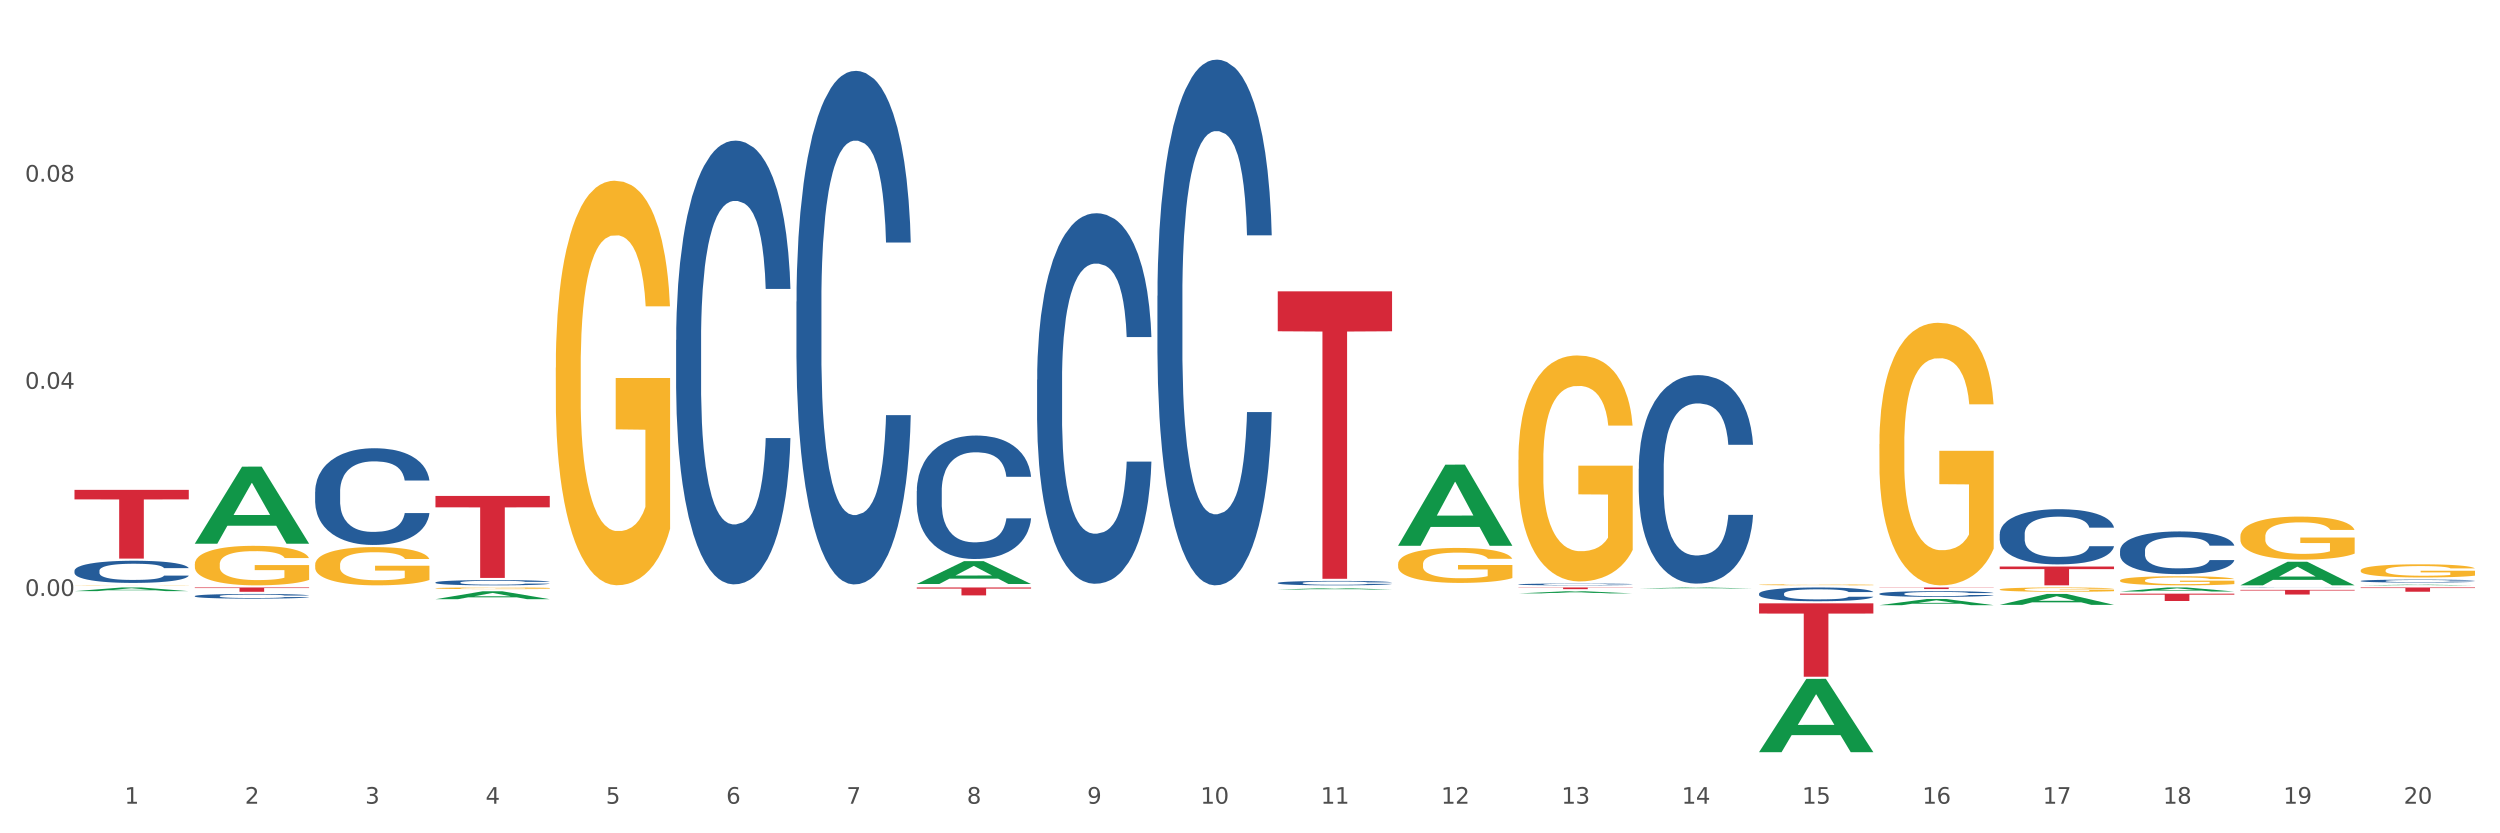 <?xml version="1.0" encoding="utf-8" standalone="no"?>
<!DOCTYPE svg PUBLIC "-//W3C//DTD SVG 1.1//EN"
  "http://www.w3.org/Graphics/SVG/1.1/DTD/svg11.dtd">
<svg xmlns:xlink="http://www.w3.org/1999/xlink" width="1080pt" height="360pt" viewBox="0 0 1080 360" xmlns="http://www.w3.org/2000/svg" version="1.1">
 <rect x="0" y="0" width="1080" height="360" fill="#333333" stroke="none"/>
 <defs>
  <style type="text/css">*{stroke-linejoin: round; stroke-linecap: butt}</style>
 </defs>
 <g id="figure_1">
  <g id="patch_1">
   <path d="M 0 360 
L 1080 360 
L 1080 0 
L 0 0 
z
" style="fill: #ffffff; stroke: #ffffff; stroke-linejoin: miter"/>
  </g>
  <g id="axes_1">
   <g id="matplotlib.axis_1">
    <g id="xtick_1">
     <g id="text_1">
      <!-- 1 -->
      <g style="fill: #4d4d4d" transform="translate(53.812 347.204) scale(0.096 -0.096)">
       <defs>
        <path id="DejaVuSans-31" d="M 794 531 
L 1825 531 
L 1825 4091 
L 703 3866 
L 703 4441 
L 1819 4666 
L 2450 4666 
L 2450 531 
L 3481 531 
L 3481 0 
L 794 0 
L 794 531 
z
" transform="scale(0.016)"/>
       </defs>
       <use xlink:href="#DejaVuSans-31"/>
      </g>
     </g>
    </g>
    <g id="xtick_2">
     <g id="text_2">
      <!-- 2 -->
      <g style="fill: #4d4d4d" transform="translate(105.793 347.204) scale(0.096 -0.096)">
       <defs>
        <path id="DejaVuSans-32" d="M 1228 531 
L 3431 531 
L 3431 0 
L 469 0 
L 469 531 
Q 828 903 1448 1529 
Q 2069 2156 2228 2338 
Q 2531 2678 2651 2914 
Q 2772 3150 2772 3378 
Q 2772 3750 2511 3984 
Q 2250 4219 1831 4219 
Q 1534 4219 1204 4116 
Q 875 4013 500 3803 
L 500 4441 
Q 881 4594 1212 4672 
Q 1544 4750 1819 4750 
Q 2544 4750 2975 4387 
Q 3406 4025 3406 3419 
Q 3406 3131 3298 2873 
Q 3191 2616 2906 2266 
Q 2828 2175 2409 1742 
Q 1991 1309 1228 531 
z
" transform="scale(0.016)"/>
       </defs>
       <use xlink:href="#DejaVuSans-32"/>
      </g>
     </g>
    </g>
    <g id="xtick_3">
     <g id="text_3">
      <!-- 3 -->
      <g style="fill: #4d4d4d" transform="translate(157.774 347.204) scale(0.096 -0.096)">
       <defs>
        <path id="DejaVuSans-33" d="M 2597 2516 
Q 3050 2419 3304 2112 
Q 3559 1806 3559 1356 
Q 3559 666 3084 287 
Q 2609 -91 1734 -91 
Q 1441 -91 1130 -33 
Q 819 25 488 141 
L 488 750 
Q 750 597 1062 519 
Q 1375 441 1716 441 
Q 2309 441 2620 675 
Q 2931 909 2931 1356 
Q 2931 1769 2642 2001 
Q 2353 2234 1838 2234 
L 1294 2234 
L 1294 2753 
L 1863 2753 
Q 2328 2753 2575 2939 
Q 2822 3125 2822 3475 
Q 2822 3834 2567 4026 
Q 2313 4219 1838 4219 
Q 1578 4219 1281 4162 
Q 984 4106 628 3988 
L 628 4550 
Q 988 4650 1302 4700 
Q 1616 4750 1894 4750 
Q 2613 4750 3031 4423 
Q 3450 4097 3450 3541 
Q 3450 3153 3228 2886 
Q 3006 2619 2597 2516 
z
" transform="scale(0.016)"/>
       </defs>
       <use xlink:href="#DejaVuSans-33"/>
      </g>
     </g>
    </g>
    <g id="xtick_4">
     <g id="text_4">
      <!-- 4 -->
      <g style="fill: #4d4d4d" transform="translate(209.756 347.204) scale(0.096 -0.096)">
       <defs>
        <path id="DejaVuSans-34" d="M 2419 4116 
L 825 1625 
L 2419 1625 
L 2419 4116 
z
M 2253 4666 
L 3047 4666 
L 3047 1625 
L 3713 1625 
L 3713 1100 
L 3047 1100 
L 3047 0 
L 2419 0 
L 2419 1100 
L 313 1100 
L 313 1709 
L 2253 4666 
z
" transform="scale(0.016)"/>
       </defs>
       <use xlink:href="#DejaVuSans-34"/>
      </g>
     </g>
    </g>
    <g id="xtick_5">
     <g id="text_5">
      <!-- 5 -->
      <g style="fill: #4d4d4d" transform="translate(261.737 347.204) scale(0.096 -0.096)">
       <defs>
        <path id="DejaVuSans-35" d="M 691 4666 
L 3169 4666 
L 3169 4134 
L 1269 4134 
L 1269 2991 
Q 1406 3038 1543 3061 
Q 1681 3084 1819 3084 
Q 2600 3084 3056 2656 
Q 3513 2228 3513 1497 
Q 3513 744 3044 326 
Q 2575 -91 1722 -91 
Q 1428 -91 1123 -41 
Q 819 9 494 109 
L 494 744 
Q 775 591 1075 516 
Q 1375 441 1709 441 
Q 2250 441 2565 725 
Q 2881 1009 2881 1497 
Q 2881 1984 2565 2268 
Q 2250 2553 1709 2553 
Q 1456 2553 1204 2497 
Q 953 2441 691 2322 
L 691 4666 
z
" transform="scale(0.016)"/>
       </defs>
       <use xlink:href="#DejaVuSans-35"/>
      </g>
     </g>
    </g>
    <g id="xtick_6">
     <g id="text_6">
      <!-- 6 -->
      <g style="fill: #4d4d4d" transform="translate(313.718 347.204) scale(0.096 -0.096)">
       <defs>
        <path id="DejaVuSans-36" d="M 2113 2584 
Q 1688 2584 1439 2293 
Q 1191 2003 1191 1497 
Q 1191 994 1439 701 
Q 1688 409 2113 409 
Q 2538 409 2786 701 
Q 3034 994 3034 1497 
Q 3034 2003 2786 2293 
Q 2538 2584 2113 2584 
z
M 3366 4563 
L 3366 3988 
Q 3128 4100 2886 4159 
Q 2644 4219 2406 4219 
Q 1781 4219 1451 3797 
Q 1122 3375 1075 2522 
Q 1259 2794 1537 2939 
Q 1816 3084 2150 3084 
Q 2853 3084 3261 2657 
Q 3669 2231 3669 1497 
Q 3669 778 3244 343 
Q 2819 -91 2113 -91 
Q 1303 -91 875 529 
Q 447 1150 447 2328 
Q 447 3434 972 4092 
Q 1497 4750 2381 4750 
Q 2619 4750 2861 4703 
Q 3103 4656 3366 4563 
z
" transform="scale(0.016)"/>
       </defs>
       <use xlink:href="#DejaVuSans-36"/>
      </g>
     </g>
    </g>
    <g id="xtick_7">
     <g id="text_7">
      <!-- 7 -->
      <g style="fill: #4d4d4d" transform="translate(365.699 347.204) scale(0.096 -0.096)">
       <defs>
        <path id="DejaVuSans-37" d="M 525 4666 
L 3525 4666 
L 3525 4397 
L 1831 0 
L 1172 0 
L 2766 4134 
L 525 4134 
L 525 4666 
z
" transform="scale(0.016)"/>
       </defs>
       <use xlink:href="#DejaVuSans-37"/>
      </g>
     </g>
    </g>
    <g id="xtick_8">
     <g id="text_8">
      <!-- 8 -->
      <g style="fill: #4d4d4d" transform="translate(417.68 347.204) scale(0.096 -0.096)">
       <defs>
        <path id="DejaVuSans-38" d="M 2034 2216 
Q 1584 2216 1326 1975 
Q 1069 1734 1069 1313 
Q 1069 891 1326 650 
Q 1584 409 2034 409 
Q 2484 409 2743 651 
Q 3003 894 3003 1313 
Q 3003 1734 2745 1975 
Q 2488 2216 2034 2216 
z
M 1403 2484 
Q 997 2584 770 2862 
Q 544 3141 544 3541 
Q 544 4100 942 4425 
Q 1341 4750 2034 4750 
Q 2731 4750 3128 4425 
Q 3525 4100 3525 3541 
Q 3525 3141 3298 2862 
Q 3072 2584 2669 2484 
Q 3125 2378 3379 2068 
Q 3634 1759 3634 1313 
Q 3634 634 3220 271 
Q 2806 -91 2034 -91 
Q 1263 -91 848 271 
Q 434 634 434 1313 
Q 434 1759 690 2068 
Q 947 2378 1403 2484 
z
M 1172 3481 
Q 1172 3119 1398 2916 
Q 1625 2713 2034 2713 
Q 2441 2713 2670 2916 
Q 2900 3119 2900 3481 
Q 2900 3844 2670 4047 
Q 2441 4250 2034 4250 
Q 1625 4250 1398 4047 
Q 1172 3844 1172 3481 
z
" transform="scale(0.016)"/>
       </defs>
       <use xlink:href="#DejaVuSans-38"/>
      </g>
     </g>
    </g>
    <g id="xtick_9">
     <g id="text_9">
      <!-- 9 -->
      <g style="fill: #4d4d4d" transform="translate(469.662 347.204) scale(0.096 -0.096)">
       <defs>
        <path id="DejaVuSans-39" d="M 703 97 
L 703 672 
Q 941 559 1184 500 
Q 1428 441 1663 441 
Q 2288 441 2617 861 
Q 2947 1281 2994 2138 
Q 2813 1869 2534 1725 
Q 2256 1581 1919 1581 
Q 1219 1581 811 2004 
Q 403 2428 403 3163 
Q 403 3881 828 4315 
Q 1253 4750 1959 4750 
Q 2769 4750 3195 4129 
Q 3622 3509 3622 2328 
Q 3622 1225 3098 567 
Q 2575 -91 1691 -91 
Q 1453 -91 1209 -44 
Q 966 3 703 97 
z
M 1959 2075 
Q 2384 2075 2632 2365 
Q 2881 2656 2881 3163 
Q 2881 3666 2632 3958 
Q 2384 4250 1959 4250 
Q 1534 4250 1286 3958 
Q 1038 3666 1038 3163 
Q 1038 2656 1286 2365 
Q 1534 2075 1959 2075 
z
" transform="scale(0.016)"/>
       </defs>
       <use xlink:href="#DejaVuSans-39"/>
      </g>
     </g>
    </g>
    <g id="xtick_10">
     <g id="text_10">
      <!-- 10 -->
      <g style="fill: #4d4d4d" transform="translate(518.589 347.204) scale(0.096 -0.096)">
       <defs>
        <path id="DejaVuSans-30" d="M 2034 4250 
Q 1547 4250 1301 3770 
Q 1056 3291 1056 2328 
Q 1056 1369 1301 889 
Q 1547 409 2034 409 
Q 2525 409 2770 889 
Q 3016 1369 3016 2328 
Q 3016 3291 2770 3770 
Q 2525 4250 2034 4250 
z
M 2034 4750 
Q 2819 4750 3233 4129 
Q 3647 3509 3647 2328 
Q 3647 1150 3233 529 
Q 2819 -91 2034 -91 
Q 1250 -91 836 529 
Q 422 1150 422 2328 
Q 422 3509 836 4129 
Q 1250 4750 2034 4750 
z
" transform="scale(0.016)"/>
       </defs>
       <use xlink:href="#DejaVuSans-31"/>
       <use xlink:href="#DejaVuSans-30" transform="translate(63.623 0)"/>
      </g>
     </g>
    </g>
    <g id="xtick_11">
     <g id="text_11">
      <!-- 11 -->
      <g style="fill: #4d4d4d" transform="translate(570.57 347.204) scale(0.096 -0.096)">
       <use xlink:href="#DejaVuSans-31"/>
       <use xlink:href="#DejaVuSans-31" transform="translate(63.623 0)"/>
      </g>
     </g>
    </g>
    <g id="xtick_12">
     <g id="text_12">
      <!-- 12 -->
      <g style="fill: #4d4d4d" transform="translate(622.551 347.204) scale(0.096 -0.096)">
       <use xlink:href="#DejaVuSans-31"/>
       <use xlink:href="#DejaVuSans-32" transform="translate(63.623 0)"/>
      </g>
     </g>
    </g>
    <g id="xtick_13">
     <g id="text_13">
      <!-- 13 -->
      <g style="fill: #4d4d4d" transform="translate(674.533 347.204) scale(0.096 -0.096)">
       <use xlink:href="#DejaVuSans-31"/>
       <use xlink:href="#DejaVuSans-33" transform="translate(63.623 0)"/>
      </g>
     </g>
    </g>
    <g id="xtick_14">
     <g id="text_14">
      <!-- 14 -->
      <g style="fill: #4d4d4d" transform="translate(726.514 347.204) scale(0.096 -0.096)">
       <use xlink:href="#DejaVuSans-31"/>
       <use xlink:href="#DejaVuSans-34" transform="translate(63.623 0)"/>
      </g>
     </g>
    </g>
    <g id="xtick_15">
     <g id="text_15">
      <!-- 15 -->
      <g style="fill: #4d4d4d" transform="translate(778.495 347.204) scale(0.096 -0.096)">
       <use xlink:href="#DejaVuSans-31"/>
       <use xlink:href="#DejaVuSans-35" transform="translate(63.623 0)"/>
      </g>
     </g>
    </g>
    <g id="xtick_16">
     <g id="text_16">
      <!-- 16 -->
      <g style="fill: #4d4d4d" transform="translate(830.476 347.204) scale(0.096 -0.096)">
       <use xlink:href="#DejaVuSans-31"/>
       <use xlink:href="#DejaVuSans-36" transform="translate(63.623 0)"/>
      </g>
     </g>
    </g>
    <g id="xtick_17">
     <g id="text_17">
      <!-- 17 -->
      <g style="fill: #4d4d4d" transform="translate(882.457 347.204) scale(0.096 -0.096)">
       <use xlink:href="#DejaVuSans-31"/>
       <use xlink:href="#DejaVuSans-37" transform="translate(63.623 0)"/>
      </g>
     </g>
    </g>
    <g id="xtick_18">
     <g id="text_18">
      <!-- 18 -->
      <g style="fill: #4d4d4d" transform="translate(934.439 347.204) scale(0.096 -0.096)">
       <use xlink:href="#DejaVuSans-31"/>
       <use xlink:href="#DejaVuSans-38" transform="translate(63.623 0)"/>
      </g>
     </g>
    </g>
    <g id="xtick_19">
     <g id="text_19">
      <!-- 19 -->
      <g style="fill: #4d4d4d" transform="translate(986.42 347.204) scale(0.096 -0.096)">
       <use xlink:href="#DejaVuSans-31"/>
       <use xlink:href="#DejaVuSans-39" transform="translate(63.623 0)"/>
      </g>
     </g>
    </g>
    <g id="xtick_20">
     <g id="text_20">
      <!-- 20 -->
      <g style="fill: #4d4d4d" transform="translate(1038.401 347.204) scale(0.096 -0.096)">
       <use xlink:href="#DejaVuSans-32"/>
       <use xlink:href="#DejaVuSans-30" transform="translate(63.623 0)"/>
      </g>
     </g>
    </g>
    <g id="xtick_21"/>
    <g id="xtick_22"/>
    <g id="xtick_23"/>
    <g id="xtick_24"/>
    <g id="xtick_25"/>
    <g id="xtick_26"/>
    <g id="xtick_27"/>
    <g id="xtick_28"/>
    <g id="xtick_29"/>
    <g id="xtick_30"/>
    <g id="xtick_31"/>
    <g id="xtick_32"/>
    <g id="xtick_33"/>
    <g id="xtick_34"/>
    <g id="xtick_35"/>
    <g id="xtick_36"/>
    <g id="xtick_37"/>
    <g id="xtick_38"/>
    <g id="xtick_39"/>
   </g>
   <g id="matplotlib.axis_2">
    <g id="ytick_1">
     <g id="text_21">
      <!-- 0.00 -->
      <g style="fill: #4d4d4d" transform="translate(10.8 257.433) scale(0.096 -0.096)">
       <defs>
        <path id="DejaVuSans-2e" d="M 684 794 
L 1344 794 
L 1344 0 
L 684 0 
L 684 794 
z
" transform="scale(0.016)"/>
       </defs>
       <use xlink:href="#DejaVuSans-30"/>
       <use xlink:href="#DejaVuSans-2e" transform="translate(63.623 0)"/>
       <use xlink:href="#DejaVuSans-30" transform="translate(95.41 0)"/>
       <use xlink:href="#DejaVuSans-30" transform="translate(159.033 0)"/>
      </g>
     </g>
    </g>
    <g id="ytick_2">
     <g id="text_22">
      <!-- 0.04 -->
      <g style="fill: #4d4d4d" transform="translate(10.8 167.955) scale(0.096 -0.096)">
       <use xlink:href="#DejaVuSans-30"/>
       <use xlink:href="#DejaVuSans-2e" transform="translate(63.623 0)"/>
       <use xlink:href="#DejaVuSans-30" transform="translate(95.41 0)"/>
       <use xlink:href="#DejaVuSans-34" transform="translate(159.033 0)"/>
      </g>
     </g>
    </g>
    <g id="ytick_3">
     <g id="text_23">
      <!-- 0.08 -->
      <g style="fill: #4d4d4d" transform="translate(10.8 78.477) scale(0.096 -0.096)">
       <use xlink:href="#DejaVuSans-30"/>
       <use xlink:href="#DejaVuSans-2e" transform="translate(63.623 0)"/>
       <use xlink:href="#DejaVuSans-30" transform="translate(95.41 0)"/>
       <use xlink:href="#DejaVuSans-38" transform="translate(159.033 0)"/>
      </g>
     </g>
    </g>
    <g id="ytick_4"/>
    <g id="ytick_5"/>
    <g id="ytick_6"/>
    <g id="ytick_7"/>
   </g>
   <g id="PolyCollection_1">
    <path d="M 551.987 251.818 
L 552.045 251.817 
L 552.045 251.768 
L 552.221 251.701 
L 552.863 251.579 
L 553.68 251.486 
L 555.081 251.377 
L 555.84 251.332 
L 556.832 251.281 
L 558.875 251.199 
L 561.21 251.129 
L 562.844 251.09 
L 564.07 251.066 
L 566.813 251.022 
L 568.389 251.003 
L 570.024 250.987 
L 571.425 250.976 
L 573.76 250.964 
L 575.627 250.959 
L 577.787 250.957 
L 579.597 250.959 
L 581.99 250.966 
L 585.492 250.987 
L 586.835 250.999 
L 588.644 251.02 
L 590.512 251.048 
L 592.03 251.076 
L 593.781 251.116 
L 595.59 251.169 
L 597.342 251.236 
L 598.567 251.297 
L 599.56 251.362 
L 600.435 251.44 
L 601.077 251.526 
L 601.369 251.598 
L 590.687 251.598 
L 590.395 251.533 
L 589.812 251.463 
L 589.228 251.416 
L 588.586 251.377 
L 587.594 251.334 
L 586.718 251.306 
L 585.259 251.272 
L 583.916 251.251 
L 582.807 251.239 
L 581.465 251.229 
L 578.604 251.218 
L 576.561 251.218 
L 575.277 251.222 
L 573.701 251.23 
L 572.359 251.243 
L 570.783 251.264 
L 569.557 251.286 
L 568.331 251.316 
L 567.631 251.337 
L 566.58 251.376 
L 565.879 251.407 
L 564.945 251.461 
L 564.42 251.5 
L 563.486 251.6 
L 563.078 251.673 
L 562.902 251.724 
L 562.786 251.78 
L 562.786 252.053 
L 563.136 252.176 
L 563.428 252.228 
L 563.895 252.288 
L 564.77 252.365 
L 566.055 252.44 
L 567.397 252.494 
L 568.506 252.527 
L 569.557 252.552 
L 570.607 252.571 
L 571.892 252.589 
L 572.942 252.599 
L 574.518 252.61 
L 576.386 252.615 
L 577.846 252.615 
L 580.822 252.606 
L 582.165 252.597 
L 583.449 252.585 
L 584.85 252.566 
L 585.959 252.545 
L 586.601 252.529 
L 587.652 252.496 
L 588.469 252.461 
L 589.17 252.421 
L 589.637 252.386 
L 590.162 252.333 
L 590.57 252.274 
L 590.687 252.242 
L 601.369 252.242 
L 601.136 252.305 
L 600.727 252.366 
L 599.91 252.449 
L 599.268 252.496 
L 598.275 252.554 
L 597.225 252.603 
L 595.766 252.657 
L 594.423 252.697 
L 593.022 252.732 
L 591.504 252.764 
L 588.761 252.807 
L 587.769 252.82 
L 585.667 252.841 
L 584.033 252.853 
L 581.64 252.865 
L 579.188 252.872 
L 576.62 252.874 
L 574.343 252.87 
L 571.833 252.86 
L 570.257 252.849 
L 568.506 252.834 
L 566.463 252.809 
L 564.537 252.779 
L 562.727 252.744 
L 561.035 252.704 
L 559.459 252.659 
L 557.416 252.583 
L 555.898 252.51 
L 554.789 252.442 
L 554.03 252.384 
L 553.271 252.31 
L 552.863 252.26 
L 552.221 252.137 
L 551.987 252.023 
L 551.987 251.818 
z
" clip-path="url(#p275809ef8e)" style="fill: #255c99"/>
    <path d="M 448.025 164.039 
L 448.083 163.892 
L 448.083 159.799 
L 448.258 154.244 
L 448.9 144.01 
L 449.717 136.262 
L 451.118 127.198 
L 451.877 123.397 
L 452.869 119.158 
L 454.912 112.287 
L 457.247 106.439 
L 458.882 103.223 
L 460.107 101.176 
L 462.851 97.521 
L 464.427 95.913 
L 466.061 94.597 
L 467.462 93.72 
L 469.797 92.697 
L 471.665 92.258 
L 473.825 92.112 
L 475.634 92.258 
L 478.027 92.843 
L 481.53 94.597 
L 482.872 95.621 
L 484.682 97.375 
L 486.55 99.714 
L 488.067 102.053 
L 489.818 105.416 
L 491.628 109.801 
L 493.379 115.357 
L 494.605 120.473 
L 495.597 125.883 
L 496.473 132.461 
L 497.115 139.625 
L 497.407 145.618 
L 486.725 145.618 
L 486.433 140.209 
L 485.849 134.362 
L 485.266 130.414 
L 484.623 127.198 
L 483.631 123.543 
L 482.756 121.204 
L 481.296 118.427 
L 479.954 116.672 
L 478.845 115.649 
L 477.502 114.772 
L 474.642 113.895 
L 472.599 113.895 
L 471.315 114.187 
L 469.739 114.918 
L 468.396 115.941 
L 466.82 117.696 
L 465.594 119.596 
L 464.369 122.082 
L 463.668 123.836 
L 462.617 127.052 
L 461.917 129.684 
L 460.983 134.215 
L 460.458 137.432 
L 459.524 145.765 
L 459.115 151.905 
L 458.94 156.144 
L 458.823 160.822 
L 458.823 183.628 
L 459.174 193.862 
L 459.465 198.247 
L 459.932 203.218 
L 460.808 209.65 
L 462.092 215.937 
L 463.435 220.469 
L 464.544 223.246 
L 465.594 225.293 
L 466.645 226.901 
L 467.929 228.363 
L 468.98 229.24 
L 470.556 230.117 
L 472.424 230.556 
L 473.883 230.556 
L 476.86 229.825 
L 478.203 229.094 
L 479.487 228.071 
L 480.888 226.463 
L 481.997 224.708 
L 482.639 223.392 
L 483.69 220.615 
L 484.507 217.691 
L 485.207 214.329 
L 485.674 211.405 
L 486.199 207.019 
L 486.608 202.048 
L 486.725 199.417 
L 497.407 199.417 
L 497.173 204.68 
L 496.765 209.797 
L 495.947 216.668 
L 495.305 220.615 
L 494.313 225.439 
L 493.262 229.533 
L 491.803 234.064 
L 490.461 237.427 
L 489.06 240.351 
L 487.542 242.982 
L 484.799 246.637 
L 483.806 247.66 
L 481.705 249.415 
L 480.07 250.438 
L 477.677 251.461 
L 475.226 252.046 
L 472.657 252.192 
L 470.381 251.9 
L 467.871 251.023 
L 466.295 250.146 
L 464.544 248.83 
L 462.501 246.783 
L 460.574 244.298 
L 458.765 241.374 
L 457.072 238.012 
L 455.496 234.211 
L 453.453 227.924 
L 451.936 221.784 
L 450.826 216.083 
L 450.068 211.259 
L 449.309 205.118 
L 448.9 200.879 
L 448.258 190.646 
L 448.025 181.143 
L 448.025 164.039 
z
" clip-path="url(#p275809ef8e)" style="fill: #255c99"/>
    <path d="M 500.006 127.805 
L 500.064 127.598 
L 500.064 121.791 
L 500.239 113.909 
L 500.881 99.39 
L 501.699 88.397 
L 503.1 75.538 
L 503.858 70.145 
L 504.851 64.13 
L 506.894 54.382 
L 509.228 46.086 
L 510.863 41.523 
L 512.089 38.619 
L 514.832 33.434 
L 516.408 31.152 
L 518.043 29.285 
L 519.443 28.041 
L 521.778 26.589 
L 523.646 25.967 
L 525.806 25.759 
L 527.615 25.967 
L 530.009 26.797 
L 533.511 29.285 
L 534.854 30.737 
L 536.663 33.226 
L 538.531 36.545 
L 540.049 39.863 
L 541.8 44.634 
L 543.609 50.856 
L 545.36 58.738 
L 546.586 65.997 
L 547.578 73.671 
L 548.454 83.005 
L 549.096 93.168 
L 549.388 101.672 
L 538.706 101.672 
L 538.414 93.998 
L 537.83 85.701 
L 537.247 80.101 
L 536.605 75.538 
L 535.612 70.353 
L 534.737 67.034 
L 533.277 63.093 
L 531.935 60.604 
L 530.826 59.153 
L 529.483 57.908 
L 526.623 56.664 
L 524.58 56.664 
L 523.296 57.078 
L 521.72 58.116 
L 520.377 59.567 
L 518.801 62.056 
L 517.576 64.753 
L 516.35 68.279 
L 515.649 70.768 
L 514.599 75.331 
L 513.898 79.064 
L 512.964 85.494 
L 512.439 90.057 
L 511.505 101.879 
L 511.096 110.59 
L 510.921 116.605 
L 510.805 123.242 
L 510.805 155.598 
L 511.155 170.117 
L 511.447 176.34 
L 511.914 183.391 
L 512.789 192.518 
L 514.073 201.436 
L 515.416 207.866 
L 516.525 211.807 
L 517.576 214.71 
L 518.626 216.992 
L 519.91 219.066 
L 520.961 220.311 
L 522.537 221.555 
L 524.405 222.177 
L 525.864 222.177 
L 528.841 221.14 
L 530.184 220.103 
L 531.468 218.651 
L 532.869 216.37 
L 533.978 213.881 
L 534.62 212.014 
L 535.671 208.073 
L 536.488 203.925 
L 537.188 199.155 
L 537.655 195.006 
L 538.181 188.784 
L 538.589 181.732 
L 538.706 177.999 
L 549.388 177.999 
L 549.154 185.466 
L 548.746 192.725 
L 547.929 202.473 
L 547.287 208.073 
L 546.294 214.918 
L 545.244 220.725 
L 543.784 227.155 
L 542.442 231.926 
L 541.041 236.074 
L 539.523 239.807 
L 536.78 244.992 
L 535.787 246.444 
L 533.686 248.933 
L 532.052 250.385 
L 529.658 251.837 
L 527.207 252.667 
L 524.639 252.874 
L 522.362 252.459 
L 519.852 251.215 
L 518.276 249.97 
L 516.525 248.104 
L 514.482 245.2 
L 512.556 241.674 
L 510.746 237.526 
L 509.053 232.755 
L 507.477 227.362 
L 505.434 218.444 
L 503.917 209.733 
L 502.808 201.644 
L 502.049 194.799 
L 501.29 186.088 
L 500.881 180.073 
L 500.239 165.554 
L 500.006 152.072 
L 500.006 127.805 
z
" clip-path="url(#p275809ef8e)" style="fill: #255c99"/>
    <path d="M 863.874 230.684 
L 863.933 230.662 
L 863.933 230.052 
L 864.108 229.225 
L 864.75 227.7 
L 865.567 226.546 
L 866.968 225.196 
L 867.727 224.629 
L 868.719 223.998 
L 870.762 222.974 
L 873.097 222.103 
L 874.731 221.624 
L 875.957 221.319 
L 878.701 220.774 
L 880.277 220.535 
L 881.911 220.339 
L 883.312 220.208 
L 885.647 220.056 
L 887.515 219.99 
L 889.674 219.969 
L 891.484 219.99 
L 893.877 220.077 
L 897.379 220.339 
L 898.722 220.491 
L 900.531 220.753 
L 902.399 221.101 
L 903.917 221.45 
L 905.668 221.95 
L 907.478 222.604 
L 909.229 223.431 
L 910.455 224.194 
L 911.447 225 
L 912.322 225.98 
L 912.965 227.047 
L 913.256 227.94 
L 902.574 227.94 
L 902.283 227.134 
L 901.699 226.263 
L 901.115 225.675 
L 900.473 225.196 
L 899.481 224.651 
L 898.605 224.303 
L 897.146 223.889 
L 895.803 223.627 
L 894.694 223.475 
L 893.352 223.344 
L 890.492 223.214 
L 888.449 223.214 
L 887.164 223.257 
L 885.588 223.366 
L 884.246 223.519 
L 882.67 223.78 
L 881.444 224.063 
L 880.218 224.433 
L 879.518 224.695 
L 878.467 225.174 
L 877.767 225.566 
L 876.833 226.241 
L 876.307 226.72 
L 875.373 227.962 
L 874.965 228.876 
L 874.79 229.508 
L 874.673 230.205 
L 874.673 233.603 
L 875.023 235.127 
L 875.315 235.781 
L 875.782 236.521 
L 876.658 237.479 
L 877.942 238.416 
L 879.284 239.091 
L 880.393 239.505 
L 881.444 239.81 
L 882.495 240.049 
L 883.779 240.267 
L 884.83 240.398 
L 886.406 240.529 
L 888.273 240.594 
L 889.733 240.594 
L 892.71 240.485 
L 894.052 240.376 
L 895.336 240.224 
L 896.737 239.984 
L 897.846 239.723 
L 898.488 239.527 
L 899.539 239.113 
L 900.356 238.677 
L 901.057 238.176 
L 901.524 237.741 
L 902.049 237.087 
L 902.458 236.347 
L 902.574 235.955 
L 913.256 235.955 
L 913.023 236.739 
L 912.614 237.501 
L 911.797 238.525 
L 911.155 239.113 
L 910.163 239.832 
L 909.112 240.441 
L 907.653 241.117 
L 906.31 241.617 
L 904.909 242.053 
L 903.392 242.445 
L 900.648 242.99 
L 899.656 243.142 
L 897.555 243.403 
L 895.92 243.556 
L 893.527 243.708 
L 891.075 243.795 
L 888.507 243.817 
L 886.23 243.774 
L 883.72 243.643 
L 882.144 243.512 
L 880.393 243.316 
L 878.35 243.011 
L 876.424 242.641 
L 874.615 242.206 
L 872.922 241.705 
L 871.346 241.138 
L 869.303 240.202 
L 867.785 239.287 
L 866.676 238.438 
L 865.917 237.719 
L 865.158 236.804 
L 864.75 236.173 
L 864.108 234.648 
L 863.874 233.232 
L 863.874 230.684 
z
" clip-path="url(#p275809ef8e)" style="fill: #255c99"/>
    <path d="M 811.893 256.497 
L 811.951 256.494 
L 811.951 256.431 
L 812.127 256.346 
L 812.769 256.188 
L 813.586 256.069 
L 814.987 255.929 
L 815.746 255.871 
L 816.738 255.805 
L 818.781 255.699 
L 821.116 255.609 
L 822.75 255.56 
L 823.976 255.528 
L 826.719 255.472 
L 828.295 255.447 
L 829.93 255.427 
L 831.331 255.413 
L 833.666 255.398 
L 835.533 255.391 
L 837.693 255.389 
L 839.503 255.391 
L 841.896 255.4 
L 845.398 255.427 
L 846.741 255.443 
L 848.55 255.47 
L 850.418 255.506 
L 851.936 255.542 
L 853.687 255.594 
L 855.496 255.661 
L 857.248 255.747 
L 858.473 255.826 
L 859.466 255.909 
L 860.341 256.01 
L 860.983 256.12 
L 861.275 256.213 
L 850.593 256.213 
L 850.301 256.129 
L 849.718 256.039 
L 849.134 255.979 
L 848.492 255.929 
L 847.5 255.873 
L 846.624 255.837 
L 845.165 255.794 
L 843.822 255.767 
L 842.713 255.751 
L 841.371 255.738 
L 838.51 255.724 
L 836.467 255.724 
L 835.183 255.729 
L 833.607 255.74 
L 832.265 255.756 
L 830.689 255.783 
L 829.463 255.812 
L 828.237 255.85 
L 827.537 255.877 
L 826.486 255.927 
L 825.785 255.967 
L 824.851 256.037 
L 824.326 256.087 
L 823.392 256.215 
L 822.984 256.31 
L 822.808 256.375 
L 822.692 256.447 
L 822.692 256.798 
L 823.042 256.956 
L 823.334 257.023 
L 823.801 257.1 
L 824.676 257.199 
L 825.961 257.296 
L 827.303 257.366 
L 828.412 257.408 
L 829.463 257.44 
L 830.513 257.465 
L 831.798 257.487 
L 832.848 257.501 
L 834.424 257.514 
L 836.292 257.521 
L 837.752 257.521 
L 840.728 257.51 
L 842.071 257.498 
L 843.355 257.483 
L 844.756 257.458 
L 845.865 257.431 
L 846.507 257.411 
L 847.558 257.368 
L 848.375 257.323 
L 849.076 257.271 
L 849.543 257.226 
L 850.068 257.158 
L 850.476 257.082 
L 850.593 257.041 
L 861.275 257.041 
L 861.042 257.122 
L 860.633 257.201 
L 859.816 257.307 
L 859.174 257.368 
L 858.182 257.442 
L 857.131 257.505 
L 855.672 257.575 
L 854.329 257.627 
L 852.928 257.672 
L 851.41 257.712 
L 848.667 257.769 
L 847.675 257.784 
L 845.573 257.811 
L 843.939 257.827 
L 841.546 257.843 
L 839.094 257.852 
L 836.526 257.854 
L 834.249 257.85 
L 831.739 257.836 
L 830.163 257.823 
L 828.412 257.802 
L 826.369 257.771 
L 824.443 257.733 
L 822.633 257.688 
L 820.941 257.636 
L 819.365 257.577 
L 817.322 257.48 
L 815.804 257.386 
L 814.695 257.298 
L 813.936 257.224 
L 813.177 257.129 
L 812.769 257.064 
L 812.127 256.906 
L 811.893 256.76 
L 811.893 256.497 
z
" clip-path="url(#p275809ef8e)" style="fill: #255c99"/>
    <path d="M 32.175 246.547 
L 32.233 246.538 
L 32.233 246.293 
L 32.408 245.961 
L 33.051 245.348 
L 33.868 244.885 
L 35.269 244.342 
L 36.028 244.115 
L 37.02 243.861 
L 39.063 243.45 
L 41.398 243.1 
L 43.032 242.907 
L 44.258 242.785 
L 47.001 242.566 
L 48.577 242.47 
L 50.212 242.391 
L 51.613 242.339 
L 53.948 242.278 
L 55.815 242.251 
L 57.975 242.243 
L 59.785 242.251 
L 62.178 242.286 
L 65.68 242.391 
L 67.023 242.453 
L 68.832 242.558 
L 70.7 242.698 
L 72.218 242.837 
L 73.969 243.039 
L 75.778 243.301 
L 77.53 243.634 
L 78.755 243.94 
L 79.748 244.263 
L 80.623 244.657 
L 81.265 245.086 
L 81.557 245.445 
L 70.875 245.445 
L 70.583 245.121 
L 70 244.771 
L 69.416 244.535 
L 68.774 244.342 
L 67.782 244.124 
L 66.906 243.984 
L 65.447 243.817 
L 64.104 243.712 
L 62.995 243.651 
L 61.653 243.599 
L 58.792 243.546 
L 56.749 243.546 
L 55.465 243.564 
L 53.889 243.607 
L 52.547 243.669 
L 50.971 243.774 
L 49.745 243.887 
L 48.519 244.036 
L 47.819 244.141 
L 46.768 244.333 
L 46.067 244.491 
L 45.133 244.762 
L 44.608 244.955 
L 43.674 245.453 
L 43.266 245.821 
L 43.09 246.074 
L 42.974 246.354 
L 42.974 247.719 
L 43.324 248.332 
L 43.616 248.594 
L 44.083 248.891 
L 44.958 249.276 
L 46.242 249.653 
L 47.585 249.924 
L 48.694 250.09 
L 49.745 250.212 
L 50.795 250.309 
L 52.08 250.396 
L 53.13 250.449 
L 54.706 250.501 
L 56.574 250.527 
L 58.033 250.527 
L 61.01 250.484 
L 62.353 250.44 
L 63.637 250.379 
L 65.038 250.282 
L 66.147 250.177 
L 66.789 250.099 
L 67.84 249.933 
L 68.657 249.758 
L 69.358 249.556 
L 69.825 249.381 
L 70.35 249.119 
L 70.758 248.821 
L 70.875 248.664 
L 81.557 248.664 
L 81.324 248.979 
L 80.915 249.285 
L 80.098 249.696 
L 79.456 249.933 
L 78.463 250.221 
L 77.413 250.466 
L 75.953 250.737 
L 74.611 250.939 
L 73.21 251.114 
L 71.692 251.271 
L 68.949 251.49 
L 67.957 251.551 
L 65.855 251.656 
L 64.221 251.717 
L 61.828 251.778 
L 59.376 251.813 
L 56.808 251.822 
L 54.531 251.805 
L 52.021 251.752 
L 50.445 251.7 
L 48.694 251.621 
L 46.651 251.499 
L 44.725 251.35 
L 42.915 251.175 
L 41.223 250.974 
L 39.647 250.746 
L 37.604 250.37 
L 36.086 250.003 
L 34.977 249.661 
L 34.218 249.373 
L 33.459 249.005 
L 33.051 248.751 
L 32.408 248.139 
L 32.175 247.57 
L 32.175 246.547 
z
" clip-path="url(#p275809ef8e)" style="fill: #255c99"/>
    <path d="M 136.137 212.414 
L 136.196 212.376 
L 136.196 211.307 
L 136.371 209.857 
L 137.013 207.185 
L 137.83 205.162 
L 139.231 202.796 
L 139.99 201.804 
L 140.982 200.697 
L 143.025 198.903 
L 145.36 197.376 
L 146.994 196.537 
L 148.22 196.002 
L 150.964 195.048 
L 152.54 194.628 
L 154.174 194.285 
L 155.575 194.056 
L 157.91 193.789 
L 159.778 193.674 
L 161.938 193.636 
L 163.747 193.674 
L 166.14 193.827 
L 169.643 194.285 
L 170.985 194.552 
L 172.795 195.01 
L 174.662 195.621 
L 176.18 196.231 
L 177.931 197.109 
L 179.741 198.254 
L 181.492 199.705 
L 182.718 201.04 
L 183.71 202.453 
L 184.586 204.17 
L 185.228 206.04 
L 185.52 207.605 
L 174.838 207.605 
L 174.546 206.193 
L 173.962 204.666 
L 173.378 203.636 
L 172.736 202.796 
L 171.744 201.842 
L 170.868 201.231 
L 169.409 200.506 
L 168.067 200.048 
L 166.957 199.781 
L 165.615 199.552 
L 162.755 199.323 
L 160.712 199.323 
L 159.428 199.399 
L 157.852 199.59 
L 156.509 199.857 
L 154.933 200.315 
L 153.707 200.811 
L 152.481 201.46 
L 151.781 201.918 
L 150.73 202.758 
L 150.03 203.445 
L 149.096 204.628 
L 148.57 205.468 
L 147.637 207.643 
L 147.228 209.246 
L 147.053 210.353 
L 146.936 211.574 
L 146.936 217.528 
L 147.286 220.2 
L 147.578 221.345 
L 148.045 222.643 
L 148.921 224.322 
L 150.205 225.963 
L 151.547 227.146 
L 152.656 227.872 
L 153.707 228.406 
L 154.758 228.826 
L 156.042 229.207 
L 157.093 229.436 
L 158.669 229.665 
L 160.537 229.78 
L 161.996 229.78 
L 164.973 229.589 
L 166.315 229.398 
L 167.6 229.131 
L 169 228.711 
L 170.11 228.253 
L 170.752 227.91 
L 171.802 227.185 
L 172.619 226.421 
L 173.32 225.543 
L 173.787 224.78 
L 174.312 223.635 
L 174.721 222.337 
L 174.838 221.65 
L 185.52 221.65 
L 185.286 223.024 
L 184.877 224.36 
L 184.06 226.154 
L 183.418 227.185 
L 182.426 228.444 
L 181.375 229.513 
L 179.916 230.696 
L 178.573 231.574 
L 177.172 232.337 
L 175.655 233.024 
L 172.911 233.978 
L 171.919 234.245 
L 169.818 234.703 
L 168.183 234.971 
L 165.79 235.238 
L 163.338 235.39 
L 160.77 235.429 
L 158.494 235.352 
L 155.984 235.123 
L 154.408 234.894 
L 152.656 234.551 
L 150.613 234.016 
L 148.687 233.368 
L 146.878 232.604 
L 145.185 231.726 
L 143.609 230.734 
L 141.566 229.093 
L 140.048 227.49 
L 138.939 226.001 
L 138.18 224.742 
L 137.422 223.139 
L 137.013 222.032 
L 136.371 219.36 
L 136.137 216.88 
L 136.137 212.414 
z
" clip-path="url(#p275809ef8e)" style="fill: #255c99"/>
    <path d="M 84.156 257.496 
L 84.215 257.494 
L 84.215 257.442 
L 84.39 257.372 
L 85.032 257.242 
L 85.849 257.144 
L 87.25 257.029 
L 88.009 256.98 
L 89.001 256.927 
L 91.044 256.839 
L 93.379 256.765 
L 95.013 256.724 
L 96.239 256.698 
L 98.983 256.652 
L 100.559 256.631 
L 102.193 256.615 
L 103.594 256.604 
L 105.929 256.591 
L 107.797 256.585 
L 109.956 256.583 
L 111.766 256.585 
L 114.159 256.592 
L 117.661 256.615 
L 119.004 256.628 
L 120.813 256.65 
L 122.681 256.68 
L 124.199 256.709 
L 125.95 256.752 
L 127.76 256.808 
L 129.511 256.878 
L 130.737 256.943 
L 131.729 257.012 
L 132.604 257.095 
L 133.246 257.186 
L 133.538 257.262 
L 122.856 257.262 
L 122.565 257.194 
L 121.981 257.12 
L 121.397 257.069 
L 120.755 257.029 
L 119.763 256.982 
L 118.887 256.952 
L 117.428 256.917 
L 116.085 256.895 
L 114.976 256.882 
L 113.634 256.871 
L 110.774 256.86 
L 108.731 256.86 
L 107.446 256.863 
L 105.87 256.873 
L 104.528 256.886 
L 102.952 256.908 
L 101.726 256.932 
L 100.5 256.964 
L 99.8 256.986 
L 98.749 257.027 
L 98.049 257.06 
L 97.115 257.118 
L 96.589 257.158 
L 95.655 257.264 
L 95.247 257.342 
L 95.072 257.396 
L 94.955 257.455 
L 94.955 257.745 
L 95.305 257.875 
L 95.597 257.931 
L 96.064 257.994 
L 96.94 258.075 
L 98.224 258.155 
L 99.566 258.213 
L 100.675 258.248 
L 101.726 258.274 
L 102.777 258.294 
L 104.061 258.313 
L 105.112 258.324 
L 106.688 258.335 
L 108.555 258.341 
L 110.015 258.341 
L 112.992 258.331 
L 114.334 258.322 
L 115.618 258.309 
L 117.019 258.289 
L 118.128 258.266 
L 118.77 258.25 
L 119.821 258.214 
L 120.638 258.177 
L 121.339 258.135 
L 121.806 258.098 
L 122.331 258.042 
L 122.74 257.979 
L 122.856 257.945 
L 133.538 257.945 
L 133.305 258.012 
L 132.896 258.077 
L 132.079 258.164 
L 131.437 258.214 
L 130.445 258.276 
L 129.394 258.328 
L 127.935 258.385 
L 126.592 258.428 
L 125.191 258.465 
L 123.674 258.498 
L 120.93 258.545 
L 119.938 258.558 
L 117.836 258.58 
L 116.202 258.593 
L 113.809 258.606 
L 111.357 258.614 
L 108.789 258.615 
L 106.512 258.612 
L 104.002 258.601 
L 102.426 258.589 
L 100.675 258.573 
L 98.632 258.547 
L 96.706 258.515 
L 94.897 258.478 
L 93.204 258.435 
L 91.628 258.387 
L 89.585 258.307 
L 88.067 258.229 
L 86.958 258.157 
L 86.199 258.096 
L 85.44 258.018 
L 85.032 257.964 
L 84.39 257.834 
L 84.156 257.713 
L 84.156 257.496 
z
" clip-path="url(#p275809ef8e)" style="fill: #255c99"/>
    <path d="M 1019.818 250.961 
L 1019.876 250.96 
L 1019.876 250.927 
L 1020.051 250.883 
L 1020.693 250.801 
L 1021.511 250.739 
L 1022.912 250.666 
L 1023.67 250.636 
L 1024.663 250.602 
L 1026.706 250.547 
L 1029.041 250.5 
L 1030.675 250.474 
L 1031.901 250.458 
L 1034.644 250.428 
L 1036.22 250.416 
L 1037.855 250.405 
L 1039.256 250.398 
L 1041.59 250.39 
L 1043.458 250.386 
L 1045.618 250.385 
L 1047.427 250.386 
L 1049.821 250.391 
L 1053.323 250.405 
L 1054.666 250.413 
L 1056.475 250.427 
L 1058.343 250.446 
L 1059.861 250.465 
L 1061.612 250.492 
L 1063.421 250.527 
L 1065.172 250.571 
L 1066.398 250.612 
L 1067.39 250.656 
L 1068.266 250.708 
L 1068.908 250.766 
L 1069.2 250.814 
L 1058.518 250.814 
L 1058.226 250.77 
L 1057.642 250.724 
L 1057.059 250.692 
L 1056.417 250.666 
L 1055.424 250.637 
L 1054.549 250.618 
L 1053.09 250.596 
L 1051.747 250.582 
L 1050.638 250.574 
L 1049.295 250.567 
L 1046.435 250.56 
L 1044.392 250.56 
L 1043.108 250.562 
L 1041.532 250.568 
L 1040.189 250.576 
L 1038.613 250.59 
L 1037.388 250.605 
L 1036.162 250.625 
L 1035.461 250.639 
L 1034.411 250.665 
L 1033.71 250.686 
L 1032.776 250.722 
L 1032.251 250.748 
L 1031.317 250.815 
L 1030.908 250.864 
L 1030.733 250.898 
L 1030.617 250.936 
L 1030.617 251.118 
L 1030.967 251.2 
L 1031.259 251.235 
L 1031.726 251.275 
L 1032.601 251.327 
L 1033.885 251.377 
L 1035.228 251.414 
L 1036.337 251.436 
L 1037.388 251.452 
L 1038.438 251.465 
L 1039.722 251.477 
L 1040.773 251.484 
L 1042.349 251.491 
L 1044.217 251.494 
L 1045.676 251.494 
L 1048.653 251.488 
L 1049.996 251.483 
L 1051.28 251.474 
L 1052.681 251.462 
L 1053.79 251.447 
L 1054.432 251.437 
L 1055.483 251.415 
L 1056.3 251.391 
L 1057 251.364 
L 1057.467 251.341 
L 1057.993 251.306 
L 1058.401 251.266 
L 1058.518 251.245 
L 1069.2 251.245 
L 1068.967 251.287 
L 1068.558 251.328 
L 1067.741 251.383 
L 1067.099 251.415 
L 1066.106 251.453 
L 1065.056 251.486 
L 1063.596 251.522 
L 1062.254 251.549 
L 1060.853 251.573 
L 1059.335 251.594 
L 1056.592 251.623 
L 1055.599 251.631 
L 1053.498 251.645 
L 1051.864 251.654 
L 1049.47 251.662 
L 1047.019 251.666 
L 1044.451 251.668 
L 1042.174 251.665 
L 1039.664 251.658 
L 1038.088 251.651 
L 1036.337 251.641 
L 1034.294 251.624 
L 1032.368 251.604 
L 1030.558 251.581 
L 1028.865 251.554 
L 1027.289 251.524 
L 1025.246 251.473 
L 1023.729 251.424 
L 1022.62 251.378 
L 1021.861 251.34 
L 1021.102 251.291 
L 1020.693 251.257 
L 1020.051 251.175 
L 1019.818 251.098 
L 1019.818 250.961 
z
" clip-path="url(#p275809ef8e)" style="fill: #255c99"/>
    <path d="M 967.837 253.844 
L 967.895 253.843 
L 967.895 253.84 
L 968.07 253.836 
L 968.712 253.828 
L 969.529 253.821 
L 970.93 253.814 
L 971.689 253.811 
L 972.681 253.808 
L 974.724 253.802 
L 977.059 253.798 
L 978.694 253.795 
L 979.92 253.793 
L 982.663 253.79 
L 984.239 253.789 
L 985.873 253.788 
L 987.274 253.787 
L 989.609 253.787 
L 991.477 253.786 
L 993.637 253.786 
L 995.446 253.786 
L 997.84 253.787 
L 1001.342 253.788 
L 1002.684 253.789 
L 1004.494 253.79 
L 1006.362 253.792 
L 1007.879 253.794 
L 1009.631 253.797 
L 1011.44 253.8 
L 1013.191 253.805 
L 1014.417 253.809 
L 1015.409 253.813 
L 1016.285 253.818 
L 1016.927 253.824 
L 1017.219 253.829 
L 1006.537 253.829 
L 1006.245 253.825 
L 1005.661 253.82 
L 1005.078 253.817 
L 1004.435 253.814 
L 1003.443 253.811 
L 1002.568 253.809 
L 1001.108 253.807 
L 999.766 253.806 
L 998.657 253.805 
L 997.314 253.804 
L 994.454 253.804 
L 992.411 253.804 
L 991.127 253.804 
L 989.551 253.804 
L 988.208 253.805 
L 986.632 253.807 
L 985.406 253.808 
L 984.181 253.81 
L 983.48 253.811 
L 982.429 253.814 
L 981.729 253.816 
L 980.795 253.82 
L 980.27 253.822 
L 979.336 253.829 
L 978.927 253.834 
L 978.752 253.837 
L 978.635 253.841 
L 978.635 253.859 
L 978.986 253.867 
L 979.277 253.871 
L 979.744 253.875 
L 980.62 253.88 
L 981.904 253.885 
L 983.247 253.889 
L 984.356 253.891 
L 985.406 253.893 
L 986.457 253.894 
L 987.741 253.895 
L 988.792 253.896 
L 990.368 253.896 
L 992.236 253.897 
L 993.695 253.897 
L 996.672 253.896 
L 998.015 253.896 
L 999.299 253.895 
L 1000.7 253.894 
L 1001.809 253.892 
L 1002.451 253.891 
L 1003.502 253.889 
L 1004.319 253.886 
L 1005.019 253.884 
L 1005.486 253.881 
L 1006.012 253.878 
L 1006.42 253.874 
L 1006.537 253.872 
L 1017.219 253.872 
L 1016.985 253.876 
L 1016.577 253.88 
L 1015.76 253.886 
L 1015.117 253.889 
L 1014.125 253.893 
L 1013.074 253.896 
L 1011.615 253.9 
L 1010.273 253.902 
L 1008.872 253.905 
L 1007.354 253.907 
L 1004.611 253.91 
L 1003.618 253.91 
L 1001.517 253.912 
L 999.883 253.913 
L 997.489 253.914 
L 995.038 253.914 
L 992.469 253.914 
L 990.193 253.914 
L 987.683 253.913 
L 986.107 253.912 
L 984.356 253.911 
L 982.313 253.91 
L 980.386 253.908 
L 978.577 253.905 
L 976.884 253.903 
L 975.308 253.9 
L 973.265 253.895 
L 971.748 253.89 
L 970.638 253.885 
L 969.88 253.881 
L 969.121 253.876 
L 968.712 253.873 
L 968.07 253.865 
L 967.837 253.857 
L 967.837 253.844 
z
" clip-path="url(#p275809ef8e)" style="fill: #255c99"/>
    <path d="M 915.855 237.863 
L 915.914 237.846 
L 915.914 237.374 
L 916.089 236.734 
L 916.731 235.555 
L 917.548 234.662 
L 918.949 233.618 
L 919.708 233.18 
L 920.7 232.691 
L 922.743 231.899 
L 925.078 231.225 
L 926.713 230.855 
L 927.938 230.619 
L 930.682 230.198 
L 932.258 230.012 
L 933.892 229.861 
L 935.293 229.76 
L 937.628 229.642 
L 939.496 229.591 
L 941.656 229.574 
L 943.465 229.591 
L 945.858 229.659 
L 949.361 229.861 
L 950.703 229.979 
L 952.513 230.181 
L 954.381 230.45 
L 955.898 230.72 
L 957.649 231.107 
L 959.459 231.613 
L 961.21 232.253 
L 962.436 232.843 
L 963.428 233.466 
L 964.304 234.224 
L 964.946 235.05 
L 965.238 235.74 
L 954.556 235.74 
L 954.264 235.117 
L 953.68 234.443 
L 953.096 233.988 
L 952.454 233.618 
L 951.462 233.196 
L 950.586 232.927 
L 949.127 232.607 
L 947.785 232.405 
L 946.676 232.287 
L 945.333 232.186 
L 942.473 232.084 
L 940.43 232.084 
L 939.146 232.118 
L 937.57 232.202 
L 936.227 232.32 
L 934.651 232.523 
L 933.425 232.742 
L 932.199 233.028 
L 931.499 233.23 
L 930.448 233.601 
L 929.748 233.904 
L 928.814 234.426 
L 928.289 234.797 
L 927.355 235.757 
L 926.946 236.465 
L 926.771 236.953 
L 926.654 237.492 
L 926.654 240.12 
L 927.004 241.3 
L 927.296 241.805 
L 927.763 242.378 
L 928.639 243.119 
L 929.923 243.844 
L 931.265 244.366 
L 932.375 244.686 
L 933.425 244.922 
L 934.476 245.107 
L 935.76 245.276 
L 936.811 245.377 
L 938.387 245.478 
L 940.255 245.528 
L 941.714 245.528 
L 944.691 245.444 
L 946.033 245.36 
L 947.318 245.242 
L 948.719 245.057 
L 949.828 244.854 
L 950.47 244.703 
L 951.52 244.383 
L 952.338 244.046 
L 953.038 243.658 
L 953.505 243.321 
L 954.03 242.816 
L 954.439 242.243 
L 954.556 241.94 
L 965.238 241.94 
L 965.004 242.546 
L 964.596 243.136 
L 963.778 243.928 
L 963.136 244.383 
L 962.144 244.939 
L 961.093 245.41 
L 959.634 245.933 
L 958.291 246.32 
L 956.89 246.657 
L 955.373 246.96 
L 952.629 247.381 
L 951.637 247.499 
L 949.536 247.701 
L 947.901 247.819 
L 945.508 247.937 
L 943.056 248.005 
L 940.488 248.022 
L 938.212 247.988 
L 935.702 247.887 
L 934.126 247.786 
L 932.375 247.634 
L 930.332 247.398 
L 928.405 247.112 
L 926.596 246.775 
L 924.903 246.387 
L 923.327 245.949 
L 921.284 245.225 
L 919.766 244.517 
L 918.657 243.86 
L 917.898 243.304 
L 917.14 242.597 
L 916.731 242.108 
L 916.089 240.929 
L 915.855 239.834 
L 915.855 237.863 
z
" clip-path="url(#p275809ef8e)" style="fill: #255c99"/>
    <path d="M 655.949 252.445 
L 656.008 252.445 
L 656.008 252.425 
L 656.183 252.398 
L 656.825 252.348 
L 657.642 252.31 
L 659.043 252.266 
L 659.802 252.248 
L 660.794 252.227 
L 662.837 252.194 
L 665.172 252.165 
L 666.807 252.15 
L 668.032 252.14 
L 670.776 252.122 
L 672.352 252.114 
L 673.986 252.108 
L 675.387 252.103 
L 677.722 252.098 
L 679.59 252.096 
L 681.75 252.096 
L 683.559 252.096 
L 685.952 252.099 
L 689.455 252.108 
L 690.797 252.113 
L 692.607 252.121 
L 694.475 252.133 
L 695.992 252.144 
L 697.743 252.16 
L 699.553 252.182 
L 701.304 252.209 
L 702.53 252.234 
L 703.522 252.26 
L 704.398 252.292 
L 705.04 252.327 
L 705.332 252.356 
L 694.65 252.356 
L 694.358 252.329 
L 693.774 252.301 
L 693.19 252.282 
L 692.548 252.266 
L 691.556 252.248 
L 690.68 252.237 
L 689.221 252.224 
L 687.879 252.215 
L 686.769 252.21 
L 685.427 252.206 
L 682.567 252.202 
L 680.524 252.202 
L 679.24 252.203 
L 677.664 252.207 
L 676.321 252.212 
L 674.745 252.22 
L 673.519 252.229 
L 672.293 252.241 
L 671.593 252.25 
L 670.542 252.266 
L 669.842 252.278 
L 668.908 252.3 
L 668.383 252.316 
L 667.449 252.357 
L 667.04 252.386 
L 666.865 252.407 
L 666.748 252.43 
L 666.748 252.541 
L 667.098 252.59 
L 667.39 252.612 
L 667.857 252.636 
L 668.733 252.667 
L 670.017 252.698 
L 671.359 252.72 
L 672.469 252.733 
L 673.519 252.743 
L 674.57 252.751 
L 675.854 252.758 
L 676.905 252.762 
L 678.481 252.767 
L 680.349 252.769 
L 681.808 252.769 
L 684.785 252.765 
L 686.127 252.762 
L 687.412 252.757 
L 688.812 252.749 
L 689.922 252.74 
L 690.564 252.734 
L 691.614 252.72 
L 692.432 252.706 
L 693.132 252.69 
L 693.599 252.676 
L 694.124 252.654 
L 694.533 252.63 
L 694.65 252.617 
L 705.332 252.617 
L 705.098 252.643 
L 704.689 252.668 
L 703.872 252.701 
L 703.23 252.72 
L 702.238 252.744 
L 701.187 252.764 
L 699.728 252.786 
L 698.385 252.802 
L 696.984 252.816 
L 695.467 252.829 
L 692.723 252.847 
L 691.731 252.852 
L 689.63 252.86 
L 687.995 252.865 
L 685.602 252.87 
L 683.15 252.873 
L 680.582 252.874 
L 678.306 252.873 
L 675.796 252.868 
L 674.22 252.864 
L 672.469 252.858 
L 670.426 252.848 
L 668.499 252.836 
L 666.69 252.821 
L 664.997 252.805 
L 663.421 252.787 
L 661.378 252.756 
L 659.86 252.726 
L 658.751 252.698 
L 657.992 252.675 
L 657.234 252.645 
L 656.825 252.624 
L 656.183 252.575 
L 655.949 252.529 
L 655.949 252.445 
z
" clip-path="url(#p275809ef8e)" style="fill: #255c99"/>
    <path d="M 707.931 202.525 
L 707.989 202.443 
L 707.989 200.14 
L 708.164 197.014 
L 708.806 191.255 
L 709.623 186.896 
L 711.024 181.795 
L 711.783 179.657 
L 712.775 177.271 
L 714.818 173.405 
L 717.153 170.114 
L 718.788 168.305 
L 720.014 167.153 
L 722.757 165.096 
L 724.333 164.192 
L 725.967 163.451 
L 727.368 162.958 
L 729.703 162.382 
L 731.571 162.135 
L 733.731 162.053 
L 735.54 162.135 
L 737.934 162.464 
L 741.436 163.451 
L 742.778 164.027 
L 744.588 165.014 
L 746.456 166.33 
L 747.973 167.647 
L 749.725 169.539 
L 751.534 172.006 
L 753.285 175.132 
L 754.511 178.011 
L 755.503 181.055 
L 756.379 184.757 
L 757.021 188.788 
L 757.313 192.16 
L 746.631 192.16 
L 746.339 189.117 
L 745.755 185.826 
L 745.172 183.605 
L 744.529 181.795 
L 743.537 179.739 
L 742.662 178.423 
L 741.202 176.86 
L 739.86 175.873 
L 738.751 175.297 
L 737.408 174.803 
L 734.548 174.31 
L 732.505 174.31 
L 731.221 174.474 
L 729.645 174.885 
L 728.302 175.461 
L 726.726 176.448 
L 725.5 177.518 
L 724.275 178.916 
L 723.574 179.903 
L 722.523 181.713 
L 721.823 183.194 
L 720.889 185.744 
L 720.364 187.554 
L 719.43 192.243 
L 719.021 195.698 
L 718.846 198.083 
L 718.729 200.715 
L 718.729 213.548 
L 719.08 219.306 
L 719.371 221.774 
L 719.838 224.571 
L 720.714 228.191 
L 721.998 231.728 
L 723.341 234.278 
L 724.45 235.841 
L 725.5 236.993 
L 726.551 237.897 
L 727.835 238.72 
L 728.886 239.214 
L 730.462 239.707 
L 732.33 239.954 
L 733.789 239.954 
L 736.766 239.543 
L 738.109 239.131 
L 739.393 238.555 
L 740.794 237.651 
L 741.903 236.663 
L 742.545 235.923 
L 743.596 234.36 
L 744.413 232.715 
L 745.113 230.823 
L 745.58 229.178 
L 746.105 226.71 
L 746.514 223.913 
L 746.631 222.432 
L 757.313 222.432 
L 757.079 225.394 
L 756.671 228.273 
L 755.853 232.139 
L 755.211 234.36 
L 754.219 237.075 
L 753.168 239.378 
L 751.709 241.928 
L 750.367 243.82 
L 748.966 245.465 
L 747.448 246.946 
L 744.705 249.003 
L 743.712 249.578 
L 741.611 250.566 
L 739.976 251.141 
L 737.583 251.717 
L 735.132 252.046 
L 732.563 252.129 
L 730.287 251.964 
L 727.777 251.47 
L 726.201 250.977 
L 724.45 250.237 
L 722.407 249.085 
L 720.48 247.686 
L 718.671 246.041 
L 716.978 244.149 
L 715.402 242.01 
L 713.359 238.473 
L 711.842 235.018 
L 710.732 231.81 
L 709.974 229.095 
L 709.215 225.641 
L 708.806 223.255 
L 708.164 217.497 
L 707.931 212.15 
L 707.931 202.525 
z
" clip-path="url(#p275809ef8e)" style="fill: #255c99"/>
    <path d="M 759.912 256.461 
L 759.97 256.456 
L 759.97 256.303 
L 760.145 256.097 
L 760.787 255.716 
L 761.605 255.428 
L 763.006 255.091 
L 763.764 254.95 
L 764.757 254.792 
L 766.8 254.536 
L 769.135 254.319 
L 770.769 254.199 
L 771.995 254.123 
L 774.738 253.987 
L 776.314 253.927 
L 777.949 253.879 
L 779.349 253.846 
L 781.684 253.808 
L 783.552 253.792 
L 785.712 253.786 
L 787.521 253.792 
L 789.915 253.813 
L 793.417 253.879 
L 794.76 253.917 
L 796.569 253.982 
L 798.437 254.069 
L 799.955 254.156 
L 801.706 254.281 
L 803.515 254.444 
L 805.266 254.651 
L 806.492 254.841 
L 807.484 255.042 
L 808.36 255.287 
L 809.002 255.553 
L 809.294 255.776 
L 798.612 255.776 
L 798.32 255.575 
L 797.736 255.357 
L 797.153 255.211 
L 796.511 255.091 
L 795.518 254.955 
L 794.643 254.868 
L 793.183 254.765 
L 791.841 254.699 
L 790.732 254.661 
L 789.389 254.629 
L 786.529 254.596 
L 784.486 254.596 
L 783.202 254.607 
L 781.626 254.634 
L 780.283 254.672 
L 778.707 254.738 
L 777.482 254.808 
L 776.256 254.901 
L 775.555 254.966 
L 774.505 255.086 
L 773.804 255.183 
L 772.87 255.352 
L 772.345 255.472 
L 771.411 255.781 
L 771.002 256.01 
L 770.827 256.167 
L 770.711 256.341 
L 770.711 257.19 
L 771.061 257.57 
L 771.353 257.733 
L 771.82 257.918 
L 772.695 258.157 
L 773.979 258.391 
L 775.322 258.56 
L 776.431 258.663 
L 777.482 258.739 
L 778.532 258.799 
L 779.816 258.853 
L 780.867 258.886 
L 782.443 258.919 
L 784.311 258.935 
L 785.77 258.935 
L 788.747 258.908 
L 790.09 258.881 
L 791.374 258.842 
L 792.775 258.783 
L 793.884 258.717 
L 794.526 258.668 
L 795.577 258.565 
L 796.394 258.456 
L 797.094 258.331 
L 797.561 258.223 
L 798.087 258.06 
L 798.495 257.875 
L 798.612 257.777 
L 809.294 257.777 
L 809.061 257.973 
L 808.652 258.163 
L 807.835 258.418 
L 807.193 258.565 
L 806.2 258.745 
L 805.15 258.897 
L 803.69 259.065 
L 802.348 259.19 
L 800.947 259.299 
L 799.429 259.397 
L 796.686 259.533 
L 795.693 259.571 
L 793.592 259.636 
L 791.958 259.674 
L 789.564 259.712 
L 787.113 259.734 
L 784.545 259.74 
L 782.268 259.729 
L 779.758 259.696 
L 778.182 259.663 
L 776.431 259.615 
L 774.388 259.538 
L 772.462 259.446 
L 770.652 259.337 
L 768.959 259.212 
L 767.383 259.071 
L 765.34 258.837 
L 763.823 258.609 
L 762.714 258.397 
L 761.955 258.217 
L 761.196 257.989 
L 760.787 257.831 
L 760.145 257.451 
L 759.912 257.097 
L 759.912 256.461 
z
" clip-path="url(#p275809ef8e)" style="fill: #255c99"/>
    <path d="M 915.855 255.542 
L 915.906 255.54 
L 936.27 253.788 
L 944.721 253.786 
L 965.238 255.545 
L 955.463 255.545 
L 951.034 255.136 
L 930.008 255.136 
L 929.856 255.142 
L 925.579 255.545 
L 915.855 255.545 
L 915.855 255.542 
L 932.656 254.891 
L 948.387 254.889 
L 940.597 254.161 
L 940.496 254.158 
L 940.394 254.163 
L 932.605 254.889 
L 932.656 254.891 
L 915.855 255.542 
z
" clip-path="url(#p275809ef8e)" style="fill: #109648"/>
    <path d="M 967.837 252.855 
L 967.888 252.845 
L 988.251 242.675 
L 996.702 242.666 
L 1017.219 252.874 
L 1007.444 252.874 
L 1003.015 250.497 
L 981.989 250.497 
L 981.837 250.535 
L 977.56 252.874 
L 967.837 252.874 
L 967.837 252.855 
L 984.637 249.078 
L 1000.368 249.069 
L 992.579 244.841 
L 992.477 244.822 
L 992.375 244.851 
L 984.586 249.069 
L 984.637 249.078 
L 967.837 252.855 
z
" clip-path="url(#p275809ef8e)" style="fill: #109648"/>
    <path d="M 707.931 254.219 
L 707.982 254.219 
L 728.345 253.786 
L 736.796 253.786 
L 757.313 254.22 
L 747.538 254.22 
L 743.109 254.119 
L 722.083 254.119 
L 721.931 254.121 
L 717.654 254.22 
L 707.931 254.22 
L 707.931 254.219 
L 724.731 254.059 
L 740.462 254.058 
L 732.673 253.879 
L 732.571 253.878 
L 732.469 253.879 
L 724.68 254.058 
L 724.731 254.059 
L 707.931 254.219 
z
" clip-path="url(#p275809ef8e)" style="fill: #109648"/>
    <path d="M 759.912 324.89 
L 759.963 324.86 
L 780.327 293.279 
L 788.777 293.249 
L 809.294 324.95 
L 799.519 324.95 
L 795.09 317.568 
L 774.065 317.568 
L 773.912 317.687 
L 769.636 324.95 
L 759.912 324.95 
L 759.912 324.89 
L 776.712 313.162 
L 792.443 313.133 
L 784.654 300.006 
L 784.552 299.946 
L 784.45 300.036 
L 776.661 313.133 
L 776.712 313.162 
L 759.912 324.89 
z
" clip-path="url(#p275809ef8e)" style="fill: #109648"/>
    <path d="M 863.874 261.294 
L 863.925 261.29 
L 884.289 256.571 
L 892.74 256.566 
L 913.256 261.303 
L 903.482 261.303 
L 899.053 260.2 
L 878.027 260.2 
L 877.874 260.218 
L 873.598 261.303 
L 863.874 261.303 
L 863.874 261.294 
L 880.674 259.542 
L 896.405 259.537 
L 888.616 257.576 
L 888.514 257.567 
L 888.413 257.58 
L 880.623 259.537 
L 880.674 259.542 
L 863.874 261.294 
z
" clip-path="url(#p275809ef8e)" style="fill: #109648"/>
    <path d="M 1019.818 252.873 
L 1019.869 252.873 
L 1040.233 252.58 
L 1048.684 252.58 
L 1069.2 252.874 
L 1059.425 252.874 
L 1054.996 252.805 
L 1033.971 252.805 
L 1033.818 252.807 
L 1029.542 252.874 
L 1019.818 252.874 
L 1019.818 252.873 
L 1036.618 252.765 
L 1052.349 252.764 
L 1044.56 252.642 
L 1044.458 252.642 
L 1044.356 252.643 
L 1036.567 252.764 
L 1036.618 252.765 
L 1019.818 252.873 
z
" clip-path="url(#p275809ef8e)" style="fill: #109648"/>
    <path d="M 655.949 256.356 
L 656 256.355 
L 676.364 255.427 
L 684.815 255.426 
L 705.332 256.358 
L 695.557 256.358 
L 691.128 256.141 
L 670.102 256.141 
L 669.95 256.144 
L 665.673 256.358 
L 655.949 256.358 
L 655.949 256.356 
L 672.75 256.011 
L 688.481 256.01 
L 680.691 255.625 
L 680.59 255.623 
L 680.488 255.625 
L 672.699 256.01 
L 672.75 256.011 
L 655.949 256.356 
z
" clip-path="url(#p275809ef8e)" style="fill: #109648"/>
    <path d="M 603.968 235.728 
L 604.019 235.695 
L 624.383 200.738 
L 632.834 200.705 
L 653.35 235.794 
L 643.576 235.794 
L 639.147 227.623 
L 618.121 227.623 
L 617.968 227.755 
L 613.692 235.794 
L 603.968 235.794 
L 603.968 235.728 
L 620.768 222.747 
L 636.499 222.714 
L 628.71 208.184 
L 628.608 208.118 
L 628.507 208.217 
L 620.717 222.714 
L 620.768 222.747 
L 603.968 235.728 
z
" clip-path="url(#p275809ef8e)" style="fill: #109648"/>
    <path d="M 551.987 254.672 
L 552.038 254.672 
L 572.402 254.089 
L 580.853 254.089 
L 601.369 254.673 
L 591.595 254.673 
L 587.165 254.537 
L 566.14 254.537 
L 565.987 254.539 
L 561.711 254.673 
L 551.987 254.673 
L 551.987 254.672 
L 568.787 254.456 
L 584.518 254.455 
L 576.729 254.213 
L 576.627 254.212 
L 576.525 254.214 
L 568.736 254.455 
L 568.787 254.456 
L 551.987 254.672 
z
" clip-path="url(#p275809ef8e)" style="fill: #109648"/>
    <path d="M 396.043 252.28 
L 396.094 252.271 
L 416.458 242.417 
L 424.909 242.408 
L 445.426 252.298 
L 435.651 252.298 
L 431.222 249.995 
L 410.196 249.995 
L 410.044 250.032 
L 405.767 252.298 
L 396.043 252.298 
L 396.043 252.28 
L 412.844 248.621 
L 428.575 248.612 
L 420.785 244.516 
L 420.684 244.498 
L 420.582 244.525 
L 412.793 248.612 
L 412.844 248.621 
L 396.043 252.28 
z
" clip-path="url(#p275809ef8e)" style="fill: #109648"/>
    <path d="M 188.119 258.85 
L 188.17 258.847 
L 208.533 255.429 
L 216.984 255.426 
L 237.501 258.857 
L 227.726 258.857 
L 223.297 258.058 
L 202.271 258.058 
L 202.119 258.071 
L 197.842 258.857 
L 188.119 258.857 
L 188.119 258.85 
L 204.919 257.581 
L 220.65 257.578 
L 212.861 256.157 
L 212.759 256.151 
L 212.657 256.161 
L 204.868 257.578 
L 204.919 257.581 
L 188.119 258.85 
z
" clip-path="url(#p275809ef8e)" style="fill: #109648"/>
    <path d="M 84.156 234.818 
L 84.207 234.787 
L 104.571 201.595 
L 113.022 201.564 
L 133.538 234.881 
L 123.764 234.881 
L 119.335 227.122 
L 98.309 227.122 
L 98.156 227.248 
L 93.88 234.881 
L 84.156 234.881 
L 84.156 234.818 
L 100.956 222.493 
L 116.687 222.461 
L 108.898 208.665 
L 108.796 208.603 
L 108.695 208.697 
L 100.905 222.461 
L 100.956 222.493 
L 84.156 234.818 
z
" clip-path="url(#p275809ef8e)" style="fill: #109648"/>
    <path d="M 32.175 255.376 
L 32.226 255.374 
L 52.59 253.788 
L 61.041 253.786 
L 81.557 255.379 
L 71.783 255.379 
L 67.353 255.008 
L 46.328 255.008 
L 46.175 255.014 
L 41.899 255.379 
L 32.175 255.379 
L 32.175 255.376 
L 48.975 254.787 
L 64.706 254.785 
L 56.917 254.126 
L 56.815 254.123 
L 56.713 254.127 
L 48.924 254.785 
L 48.975 254.787 
L 32.175 255.376 
z
" clip-path="url(#p275809ef8e)" style="fill: #109648"/>
    <path d="M 811.893 191.858 
L 811.951 191.755 
L 811.951 188.025 
L 812.068 184.814 
L 812.651 177.045 
L 813.526 170.622 
L 814.167 167.203 
L 814.808 164.406 
L 815.566 161.609 
L 816.499 158.709 
L 818.19 154.462 
L 819.239 152.286 
L 820.522 150.007 
L 822.854 146.692 
L 824.545 144.828 
L 826.294 143.274 
L 829.151 141.409 
L 831.016 140.58 
L 832.999 139.959 
L 835.389 139.544 
L 837.196 139.441 
L 841.161 139.752 
L 844.542 140.684 
L 846.175 141.409 
L 848.274 142.652 
L 849.381 143.481 
L 851.189 145.138 
L 853.055 147.314 
L 854.337 149.178 
L 856.261 152.701 
L 857.719 156.223 
L 859.06 160.574 
L 859.759 163.578 
L 860.284 166.375 
L 860.75 169.586 
L 861.217 174.662 
L 850.722 174.662 
L 850.314 171.036 
L 849.673 167.618 
L 848.74 164.303 
L 847.924 162.231 
L 846.525 159.641 
L 845.242 157.984 
L 843.901 156.741 
L 842.269 155.705 
L 840.986 155.187 
L 839.179 154.772 
L 835.622 154.876 
L 833.232 155.705 
L 831.599 156.741 
L 830.55 157.673 
L 829.617 158.709 
L 828.568 160.159 
L 827.343 162.335 
L 826.469 164.303 
L 825.594 166.789 
L 824.894 169.275 
L 824.253 172.176 
L 823.728 175.284 
L 823.32 178.495 
L 822.971 182.431 
L 822.679 188.958 
L 822.679 203.15 
L 822.796 206.361 
L 823.087 210.608 
L 823.437 213.82 
L 824.02 217.653 
L 824.545 220.243 
L 825.536 223.972 
L 826.644 227.08 
L 827.518 229.048 
L 828.393 230.705 
L 829.908 232.984 
L 831.599 234.849 
L 833.057 235.988 
L 835.039 237.024 
L 836.38 237.439 
L 837.546 237.646 
L 840.403 237.646 
L 842.444 237.335 
L 844.717 236.61 
L 846.466 235.678 
L 847.924 234.538 
L 849.556 232.674 
L 850.606 230.912 
L 850.606 209.262 
L 837.779 209.158 
L 837.779 194.759 
L 861.275 194.759 
L 861.275 237.024 
L 860.284 239.2 
L 859.176 241.168 
L 858.01 242.929 
L 856.261 245.105 
L 854.162 247.176 
L 852.297 248.627 
L 850.314 249.87 
L 847.982 251.009 
L 844.951 252.045 
L 843.085 252.46 
L 840.753 252.77 
L 838.013 252.874 
L 835.622 252.667 
L 833.29 252.149 
L 830.841 251.217 
L 828.451 249.87 
L 826.644 248.523 
L 824.836 246.866 
L 822.912 244.69 
L 821.396 242.618 
L 820.23 240.754 
L 818.948 238.371 
L 817.548 235.263 
L 816.499 232.466 
L 815.566 229.566 
L 814.575 225.836 
L 813.875 222.625 
L 813.176 218.585 
L 812.768 215.581 
L 812.301 210.919 
L 811.951 204.393 
L 811.893 191.858 
z
" clip-path="url(#p275809ef8e)" style="fill: #f7b32b"/>
    <path d="M 396.043 212.118 
L 396.102 212.07 
L 396.102 210.706 
L 396.277 208.854 
L 396.919 205.444 
L 397.736 202.862 
L 399.137 199.841 
L 399.896 198.575 
L 400.888 197.162 
L 402.931 194.872 
L 405.266 192.923 
L 406.9 191.851 
L 408.126 191.169 
L 410.87 189.951 
L 412.446 189.415 
L 414.08 188.977 
L 415.481 188.685 
L 417.816 188.344 
L 419.684 188.197 
L 421.844 188.149 
L 423.653 188.197 
L 426.046 188.392 
L 429.549 188.977 
L 430.891 189.318 
L 432.701 189.903 
L 434.568 190.682 
L 436.086 191.462 
L 437.837 192.582 
L 439.647 194.044 
L 441.398 195.895 
L 442.624 197.6 
L 443.616 199.403 
L 444.492 201.595 
L 445.134 203.982 
L 445.426 205.98 
L 434.744 205.98 
L 434.452 204.177 
L 433.868 202.228 
L 433.284 200.913 
L 432.642 199.841 
L 431.65 198.623 
L 430.774 197.844 
L 429.315 196.918 
L 427.973 196.333 
L 426.863 195.992 
L 425.521 195.7 
L 422.661 195.408 
L 420.618 195.408 
L 419.334 195.505 
L 417.758 195.749 
L 416.415 196.09 
L 414.839 196.674 
L 413.613 197.308 
L 412.387 198.136 
L 411.687 198.721 
L 410.636 199.792 
L 409.936 200.669 
L 409.002 202.18 
L 408.477 203.252 
L 407.543 206.029 
L 407.134 208.075 
L 406.959 209.488 
L 406.842 211.047 
L 406.842 218.647 
L 407.192 222.057 
L 407.484 223.519 
L 407.951 225.175 
L 408.827 227.319 
L 410.111 229.414 
L 411.453 230.924 
L 412.563 231.85 
L 413.613 232.532 
L 414.664 233.068 
L 415.948 233.555 
L 416.999 233.847 
L 418.575 234.139 
L 420.443 234.286 
L 421.902 234.286 
L 424.879 234.042 
L 426.221 233.798 
L 427.506 233.457 
L 428.906 232.921 
L 430.016 232.337 
L 430.658 231.898 
L 431.708 230.973 
L 432.526 229.998 
L 433.226 228.878 
L 433.693 227.903 
L 434.218 226.442 
L 434.627 224.785 
L 434.744 223.908 
L 445.426 223.908 
L 445.192 225.662 
L 444.783 227.367 
L 443.966 229.657 
L 443.324 230.973 
L 442.332 232.58 
L 441.281 233.944 
L 439.822 235.455 
L 438.479 236.575 
L 437.078 237.55 
L 435.561 238.427 
L 432.817 239.645 
L 431.825 239.986 
L 429.724 240.57 
L 428.089 240.911 
L 425.696 241.252 
L 423.244 241.447 
L 420.676 241.496 
L 418.4 241.398 
L 415.89 241.106 
L 414.314 240.814 
L 412.563 240.375 
L 410.52 239.693 
L 408.593 238.865 
L 406.784 237.891 
L 405.091 236.77 
L 403.515 235.503 
L 401.472 233.409 
L 399.954 231.362 
L 398.845 229.462 
L 398.086 227.855 
L 397.328 225.808 
L 396.919 224.396 
L 396.277 220.985 
L 396.043 217.819 
L 396.043 212.118 
z
" clip-path="url(#p275809ef8e)" style="fill: #255c99"/>
    <path d="M 344.062 130.302 
L 344.121 130.1 
L 344.121 124.426 
L 344.296 116.726 
L 344.938 102.543 
L 345.755 91.803 
L 347.156 79.241 
L 347.915 73.972 
L 348.907 68.096 
L 350.95 58.573 
L 353.285 50.468 
L 354.919 46.01 
L 356.145 43.173 
L 358.889 38.108 
L 360.465 35.879 
L 362.099 34.055 
L 363.5 32.839 
L 365.835 31.421 
L 367.703 30.813 
L 369.862 30.61 
L 371.672 30.813 
L 374.065 31.623 
L 377.567 34.055 
L 378.91 35.473 
L 380.719 37.905 
L 382.587 41.147 
L 384.105 44.389 
L 385.856 49.049 
L 387.666 55.128 
L 389.417 62.828 
L 390.643 69.92 
L 391.635 77.417 
L 392.51 86.535 
L 393.153 96.464 
L 393.444 104.771 
L 382.762 104.771 
L 382.471 97.274 
L 381.887 89.169 
L 381.303 83.698 
L 380.661 79.241 
L 379.669 74.175 
L 378.793 70.933 
L 377.334 67.083 
L 375.991 64.652 
L 374.882 63.233 
L 373.54 62.017 
L 370.68 60.802 
L 368.637 60.802 
L 367.352 61.207 
L 365.776 62.22 
L 364.434 63.638 
L 362.858 66.07 
L 361.632 68.704 
L 360.406 72.149 
L 359.706 74.58 
L 358.655 79.038 
L 357.955 82.685 
L 357.021 88.967 
L 356.495 93.424 
L 355.561 104.974 
L 355.153 113.484 
L 354.978 119.361 
L 354.861 125.845 
L 354.861 157.454 
L 355.211 171.638 
L 355.503 177.717 
L 355.97 184.606 
L 356.846 193.522 
L 358.13 202.235 
L 359.472 208.516 
L 360.581 212.366 
L 361.632 215.203 
L 362.683 217.431 
L 363.967 219.458 
L 365.018 220.673 
L 366.594 221.889 
L 368.461 222.497 
L 369.921 222.497 
L 372.898 221.484 
L 374.24 220.471 
L 375.524 219.052 
L 376.925 216.824 
L 378.034 214.392 
L 378.676 212.568 
L 379.727 208.719 
L 380.544 204.666 
L 381.245 200.006 
L 381.712 195.953 
L 382.237 189.874 
L 382.646 182.985 
L 382.762 179.338 
L 393.444 179.338 
L 393.211 186.632 
L 392.802 193.724 
L 391.985 203.248 
L 391.343 208.719 
L 390.351 215.405 
L 389.3 221.079 
L 387.841 227.36 
L 386.498 232.021 
L 385.097 236.073 
L 383.58 239.72 
L 380.836 244.786 
L 379.844 246.204 
L 377.742 248.636 
L 376.108 250.054 
L 373.715 251.473 
L 371.263 252.283 
L 368.695 252.486 
L 366.418 252.08 
L 363.908 250.865 
L 362.332 249.649 
L 360.581 247.825 
L 358.538 244.989 
L 356.612 241.544 
L 354.803 237.491 
L 353.11 232.831 
L 351.534 227.563 
L 349.491 218.85 
L 347.973 210.34 
L 346.864 202.437 
L 346.105 195.75 
L 345.346 187.24 
L 344.938 181.364 
L 344.296 167.18 
L 344.062 154.01 
L 344.062 130.302 
z
" clip-path="url(#p275809ef8e)" style="fill: #255c99"/>
    <path d="M 292.081 146.883 
L 292.139 146.708 
L 292.139 141.806 
L 292.315 135.153 
L 292.957 122.897 
L 293.774 113.618 
L 295.175 102.763 
L 295.934 98.211 
L 296.926 93.134 
L 298.969 84.905 
L 301.304 77.902 
L 302.938 74.05 
L 304.164 71.599 
L 306.907 67.222 
L 308.483 65.296 
L 310.118 63.72 
L 311.519 62.67 
L 313.854 61.444 
L 315.721 60.919 
L 317.881 60.744 
L 319.691 60.919 
L 322.084 61.619 
L 325.586 63.72 
L 326.929 64.946 
L 328.738 67.047 
L 330.606 69.848 
L 332.124 72.649 
L 333.875 76.676 
L 335.684 81.929 
L 337.436 88.582 
L 338.661 94.709 
L 339.654 101.187 
L 340.529 109.066 
L 341.171 117.645 
L 341.463 124.823 
L 330.781 124.823 
L 330.489 118.345 
L 329.906 111.342 
L 329.322 106.615 
L 328.68 102.763 
L 327.688 98.386 
L 326.812 95.585 
L 325.353 92.258 
L 324.01 90.157 
L 322.901 88.932 
L 321.559 87.881 
L 318.698 86.831 
L 316.655 86.831 
L 315.371 87.181 
L 313.795 88.056 
L 312.453 89.282 
L 310.877 91.383 
L 309.651 93.659 
L 308.425 96.635 
L 307.725 98.736 
L 306.674 102.588 
L 305.973 105.739 
L 305.039 111.167 
L 304.514 115.019 
L 303.58 124.998 
L 303.172 132.352 
L 302.996 137.429 
L 302.88 143.032 
L 302.88 170.344 
L 303.23 182.6 
L 303.522 187.852 
L 303.989 193.805 
L 304.864 201.509 
L 306.149 209.037 
L 307.491 214.465 
L 308.6 217.791 
L 309.651 220.242 
L 310.701 222.168 
L 311.986 223.919 
L 313.036 224.97 
L 314.612 226.02 
L 316.48 226.545 
L 317.94 226.545 
L 320.916 225.67 
L 322.259 224.794 
L 323.543 223.569 
L 324.944 221.643 
L 326.053 219.542 
L 326.695 217.966 
L 327.746 214.64 
L 328.563 211.138 
L 329.264 207.111 
L 329.731 203.61 
L 330.256 198.357 
L 330.664 192.404 
L 330.781 189.253 
L 341.463 189.253 
L 341.23 195.556 
L 340.821 201.684 
L 340.004 209.913 
L 339.362 214.64 
L 338.369 220.417 
L 337.319 225.32 
L 335.86 230.747 
L 334.517 234.774 
L 333.116 238.276 
L 331.598 241.427 
L 328.855 245.804 
L 327.863 247.03 
L 325.761 249.131 
L 324.127 250.356 
L 321.734 251.582 
L 319.282 252.282 
L 316.714 252.457 
L 314.437 252.107 
L 311.927 251.057 
L 310.351 250.006 
L 308.6 248.43 
L 306.557 245.979 
L 304.631 243.003 
L 302.821 239.501 
L 301.129 235.474 
L 299.553 230.922 
L 297.51 223.394 
L 295.992 216.04 
L 294.883 209.212 
L 294.124 203.435 
L 293.365 196.081 
L 292.957 191.004 
L 292.315 178.748 
L 292.081 167.368 
L 292.081 146.883 
z
" clip-path="url(#p275809ef8e)" style="fill: #255c99"/>
    <path d="M 188.119 251.616 
L 188.177 251.614 
L 188.177 251.556 
L 188.352 251.476 
L 188.994 251.33 
L 189.811 251.22 
L 191.212 251.09 
L 191.971 251.036 
L 192.963 250.976 
L 195.006 250.878 
L 197.341 250.794 
L 198.976 250.748 
L 200.201 250.719 
L 202.945 250.667 
L 204.521 250.644 
L 206.155 250.625 
L 207.556 250.613 
L 209.891 250.598 
L 211.759 250.592 
L 213.919 250.59 
L 215.728 250.592 
L 218.121 250.6 
L 221.624 250.625 
L 222.966 250.64 
L 224.776 250.665 
L 226.644 250.698 
L 228.161 250.732 
L 229.912 250.78 
L 231.722 250.842 
L 233.473 250.921 
L 234.699 250.994 
L 235.691 251.072 
L 236.567 251.165 
L 237.209 251.268 
L 237.501 251.353 
L 226.819 251.353 
L 226.527 251.276 
L 225.943 251.193 
L 225.36 251.136 
L 224.717 251.09 
L 223.725 251.038 
L 222.85 251.005 
L 221.39 250.965 
L 220.048 250.94 
L 218.939 250.926 
L 217.596 250.913 
L 214.736 250.901 
L 212.693 250.901 
L 211.409 250.905 
L 209.833 250.915 
L 208.49 250.93 
L 206.914 250.955 
L 205.688 250.982 
L 204.463 251.017 
L 203.762 251.042 
L 202.711 251.088 
L 202.011 251.126 
L 201.077 251.191 
L 200.552 251.236 
L 199.618 251.355 
L 199.209 251.443 
L 199.034 251.503 
L 198.917 251.57 
L 198.917 251.896 
L 199.268 252.042 
L 199.559 252.104 
L 200.026 252.175 
L 200.902 252.267 
L 202.186 252.357 
L 203.529 252.421 
L 204.638 252.461 
L 205.688 252.49 
L 206.739 252.513 
L 208.023 252.534 
L 209.074 252.546 
L 210.65 252.559 
L 212.518 252.565 
L 213.977 252.565 
L 216.954 252.555 
L 218.297 252.544 
L 219.581 252.53 
L 220.982 252.507 
L 222.091 252.482 
L 222.733 252.463 
L 223.783 252.423 
L 224.601 252.382 
L 225.301 252.334 
L 225.768 252.292 
L 226.293 252.229 
L 226.702 252.158 
L 226.819 252.121 
L 237.501 252.121 
L 237.267 252.196 
L 236.859 252.269 
L 236.041 252.367 
L 235.399 252.423 
L 234.407 252.492 
L 233.356 252.551 
L 231.897 252.615 
L 230.555 252.663 
L 229.154 252.705 
L 227.636 252.743 
L 224.893 252.795 
L 223.9 252.809 
L 221.799 252.834 
L 220.164 252.849 
L 217.771 252.864 
L 215.32 252.872 
L 212.751 252.874 
L 210.475 252.87 
L 207.965 252.857 
L 206.389 252.845 
L 204.638 252.826 
L 202.595 252.797 
L 200.668 252.761 
L 198.859 252.72 
L 197.166 252.672 
L 195.59 252.617 
L 193.547 252.528 
L 192.029 252.44 
L 190.92 252.359 
L 190.162 252.29 
L 189.403 252.202 
L 188.994 252.142 
L 188.352 251.996 
L 188.119 251.86 
L 188.119 251.616 
z
" clip-path="url(#p275809ef8e)" style="fill: #255c99"/>
    <path d="M 811.893 261.441 
L 811.944 261.439 
L 832.308 258.769 
L 840.759 258.766 
L 861.275 261.446 
L 851.501 261.446 
L 847.071 260.822 
L 826.046 260.822 
L 825.893 260.832 
L 821.617 261.446 
L 811.893 261.446 
L 811.893 261.441 
L 828.693 260.45 
L 844.424 260.447 
L 836.635 259.338 
L 836.533 259.333 
L 836.431 259.34 
L 828.642 260.447 
L 828.693 260.45 
L 811.893 261.441 
z
" clip-path="url(#p275809ef8e)" style="fill: #109648"/>
    <path d="M 84.156 253.786 
L 133.538 253.786 
L 133.538 254.048 
L 114.113 254.05 
L 114.113 255.671 
L 103.464 255.671 
L 103.464 254.05 
L 84.156 254.048 
L 84.156 253.788 
L 84.156 253.786 
z
" clip-path="url(#p275809ef8e)" style="fill: #d62839"/>
    <path d="M 188.119 214.232 
L 237.501 214.232 
L 237.501 219.158 
L 218.076 219.191 
L 218.076 249.678 
L 207.427 249.678 
L 207.427 219.191 
L 188.119 219.158 
L 188.119 214.265 
L 188.119 214.232 
z
" clip-path="url(#p275809ef8e)" style="fill: #d62839"/>
    <path d="M 396.043 253.786 
L 445.426 253.786 
L 445.426 254.264 
L 426 254.267 
L 426 257.224 
L 415.352 257.224 
L 415.352 254.267 
L 396.043 254.264 
L 396.043 253.789 
L 396.043 253.786 
z
" clip-path="url(#p275809ef8e)" style="fill: #d62839"/>
    <path d="M 551.987 125.851 
L 601.369 125.851 
L 601.369 143.11 
L 581.944 143.226 
L 581.944 250.045 
L 571.295 250.045 
L 571.295 143.226 
L 551.987 143.11 
L 551.987 125.967 
L 551.987 125.851 
z
" clip-path="url(#p275809ef8e)" style="fill: #d62839"/>
    <path d="M 655.949 253.786 
L 705.332 253.786 
L 705.332 253.887 
L 685.906 253.888 
L 685.906 254.514 
L 675.258 254.514 
L 675.258 253.888 
L 655.949 253.887 
L 655.949 253.787 
L 655.949 253.786 
z
" clip-path="url(#p275809ef8e)" style="fill: #d62839"/>
    <path d="M 759.912 260.652 
L 809.294 260.652 
L 809.294 265.055 
L 789.869 265.085 
L 789.869 292.337 
L 779.22 292.337 
L 779.22 265.085 
L 759.912 265.055 
L 759.912 260.681 
L 759.912 260.652 
z
" clip-path="url(#p275809ef8e)" style="fill: #d62839"/>
    <path d="M 863.874 254.649 
L 863.933 254.648 
L 863.933 254.586 
L 864.049 254.533 
L 864.632 254.405 
L 865.507 254.3 
L 866.148 254.243 
L 866.789 254.197 
L 867.547 254.151 
L 868.48 254.103 
L 870.171 254.033 
L 871.22 253.998 
L 872.503 253.96 
L 874.835 253.905 
L 876.526 253.875 
L 878.275 253.849 
L 881.132 253.818 
L 882.997 253.805 
L 884.98 253.795 
L 887.37 253.788 
L 889.177 253.786 
L 893.142 253.791 
L 896.524 253.807 
L 898.156 253.818 
L 900.255 253.839 
L 901.363 253.853 
L 903.17 253.88 
L 905.036 253.916 
L 906.318 253.946 
L 908.242 254.004 
L 909.7 254.062 
L 911.041 254.134 
L 911.741 254.184 
L 912.265 254.23 
L 912.732 254.282 
L 913.198 254.366 
L 902.704 254.366 
L 902.296 254.306 
L 901.654 254.25 
L 900.721 254.195 
L 899.905 254.161 
L 898.506 254.119 
L 897.223 254.091 
L 895.882 254.071 
L 894.25 254.054 
L 892.967 254.045 
L 891.16 254.039 
L 887.603 254.04 
L 885.213 254.054 
L 883.58 254.071 
L 882.531 254.086 
L 881.598 254.103 
L 880.549 254.127 
L 879.324 254.163 
L 878.45 254.195 
L 877.575 254.236 
L 876.876 254.277 
L 876.234 254.325 
L 875.71 254.376 
L 875.302 254.429 
L 874.952 254.494 
L 874.66 254.601 
L 874.66 254.835 
L 874.777 254.888 
L 875.068 254.958 
L 875.418 255.011 
L 876.001 255.074 
L 876.526 255.117 
L 877.517 255.178 
L 878.625 255.229 
L 879.499 255.262 
L 880.374 255.289 
L 881.89 255.327 
L 883.58 255.357 
L 885.038 255.376 
L 887.02 255.393 
L 888.361 255.4 
L 889.527 255.403 
L 892.384 255.403 
L 894.425 255.398 
L 896.699 255.386 
L 898.448 255.371 
L 899.905 255.352 
L 901.538 255.321 
L 902.587 255.292 
L 902.587 254.936 
L 889.761 254.934 
L 889.761 254.697 
L 913.256 254.697 
L 913.256 255.393 
L 912.265 255.429 
L 911.158 255.461 
L 909.991 255.49 
L 908.242 255.526 
L 906.143 255.56 
L 904.278 255.584 
L 902.296 255.605 
L 899.963 255.623 
L 896.932 255.64 
L 895.066 255.647 
L 892.734 255.652 
L 889.994 255.654 
L 887.603 255.651 
L 885.271 255.642 
L 882.823 255.627 
L 880.432 255.605 
L 878.625 255.582 
L 876.817 255.555 
L 874.893 255.519 
L 873.378 255.485 
L 872.211 255.454 
L 870.929 255.415 
L 869.53 255.364 
L 868.48 255.318 
L 867.547 255.27 
L 866.556 255.209 
L 865.857 255.156 
L 865.157 255.089 
L 864.749 255.04 
L 864.282 254.963 
L 863.933 254.856 
L 863.874 254.649 
z
" clip-path="url(#p275809ef8e)" style="fill: #f7b32b"/>
    <path d="M 811.893 253.786 
L 861.275 253.786 
L 861.275 253.882 
L 841.85 253.883 
L 841.85 254.477 
L 831.201 254.477 
L 831.201 253.883 
L 811.893 253.882 
L 811.893 253.787 
L 811.893 253.786 
z
" clip-path="url(#p275809ef8e)" style="fill: #d62839"/>
    <path d="M 1019.818 246.411 
L 1019.876 246.406 
L 1019.876 246.219 
L 1019.993 246.058 
L 1020.576 245.668 
L 1021.45 245.346 
L 1022.092 245.174 
L 1022.733 245.034 
L 1023.491 244.894 
L 1024.424 244.748 
L 1026.115 244.535 
L 1027.164 244.426 
L 1028.447 244.311 
L 1030.779 244.145 
L 1032.469 244.052 
L 1034.219 243.974 
L 1037.075 243.88 
L 1038.941 243.838 
L 1040.923 243.807 
L 1043.314 243.786 
L 1045.121 243.781 
L 1049.086 243.797 
L 1052.467 243.844 
L 1054.1 243.88 
L 1056.199 243.942 
L 1057.306 243.984 
L 1059.114 244.067 
L 1060.979 244.176 
L 1062.262 244.27 
L 1064.186 244.447 
L 1065.644 244.623 
L 1066.985 244.842 
L 1067.684 244.992 
L 1068.209 245.133 
L 1068.675 245.294 
L 1069.142 245.549 
L 1058.647 245.549 
L 1058.239 245.367 
L 1057.598 245.195 
L 1056.665 245.029 
L 1055.849 244.925 
L 1054.449 244.795 
L 1053.167 244.712 
L 1051.826 244.649 
L 1050.193 244.597 
L 1048.911 244.571 
L 1047.103 244.551 
L 1043.547 244.556 
L 1041.157 244.597 
L 1039.524 244.649 
L 1038.475 244.696 
L 1037.542 244.748 
L 1036.492 244.821 
L 1035.268 244.93 
L 1034.393 245.029 
L 1033.519 245.154 
L 1032.819 245.278 
L 1032.178 245.424 
L 1031.653 245.58 
L 1031.245 245.741 
L 1030.895 245.938 
L 1030.604 246.266 
L 1030.604 246.978 
L 1030.72 247.139 
L 1031.012 247.352 
L 1031.362 247.513 
L 1031.945 247.706 
L 1032.469 247.836 
L 1033.461 248.023 
L 1034.568 248.179 
L 1035.443 248.278 
L 1036.317 248.361 
L 1037.833 248.475 
L 1039.524 248.569 
L 1040.982 248.626 
L 1042.964 248.678 
L 1044.305 248.699 
L 1045.471 248.709 
L 1048.328 248.709 
L 1050.368 248.693 
L 1052.642 248.657 
L 1054.391 248.61 
L 1055.849 248.553 
L 1057.481 248.459 
L 1058.531 248.371 
L 1058.531 247.285 
L 1045.704 247.28 
L 1045.704 246.557 
L 1069.2 246.557 
L 1069.2 248.678 
L 1068.209 248.787 
L 1067.101 248.886 
L 1065.935 248.974 
L 1064.186 249.083 
L 1062.087 249.187 
L 1060.221 249.26 
L 1058.239 249.322 
L 1055.907 249.379 
L 1052.875 249.431 
L 1051.01 249.452 
L 1048.678 249.468 
L 1045.937 249.473 
L 1043.547 249.463 
L 1041.215 249.437 
L 1038.766 249.39 
L 1036.376 249.322 
L 1034.568 249.255 
L 1032.761 249.172 
L 1030.837 249.062 
L 1029.321 248.958 
L 1028.155 248.865 
L 1026.872 248.745 
L 1025.473 248.589 
L 1024.424 248.449 
L 1023.491 248.304 
L 1022.5 248.116 
L 1021.8 247.955 
L 1021.101 247.753 
L 1020.692 247.602 
L 1020.226 247.368 
L 1019.876 247.04 
L 1019.818 246.411 
z
" clip-path="url(#p275809ef8e)" style="fill: #f7b32b"/>
    <path d="M 967.837 231.752 
L 967.895 231.735 
L 967.895 231.123 
L 968.012 230.597 
L 968.595 229.323 
L 969.469 228.27 
L 970.11 227.71 
L 970.752 227.252 
L 971.51 226.793 
L 972.443 226.318 
L 974.133 225.621 
L 975.183 225.265 
L 976.465 224.891 
L 978.798 224.348 
L 980.488 224.042 
L 982.237 223.787 
L 985.094 223.482 
L 986.96 223.346 
L 988.942 223.244 
L 991.333 223.176 
L 993.14 223.159 
L 997.104 223.21 
L 1000.486 223.363 
L 1002.118 223.482 
L 1004.217 223.686 
L 1005.325 223.821 
L 1007.132 224.093 
L 1008.998 224.45 
L 1010.281 224.755 
L 1012.205 225.333 
L 1013.662 225.91 
L 1015.003 226.623 
L 1015.703 227.116 
L 1016.228 227.574 
L 1016.694 228.101 
L 1017.16 228.933 
L 1006.666 228.933 
L 1006.258 228.338 
L 1005.617 227.778 
L 1004.684 227.235 
L 1003.868 226.895 
L 1002.468 226.47 
L 1001.186 226.199 
L 999.845 225.995 
L 998.212 225.825 
L 996.93 225.74 
L 995.122 225.672 
L 991.566 225.689 
L 989.175 225.825 
L 987.543 225.995 
L 986.493 226.148 
L 985.561 226.318 
L 984.511 226.555 
L 983.287 226.912 
L 982.412 227.235 
L 981.538 227.642 
L 980.838 228.05 
L 980.197 228.525 
L 979.672 229.035 
L 979.264 229.561 
L 978.914 230.206 
L 978.623 231.276 
L 978.623 233.603 
L 978.739 234.129 
L 979.031 234.825 
L 979.381 235.352 
L 979.964 235.98 
L 980.488 236.404 
L 981.479 237.016 
L 982.587 237.525 
L 983.462 237.848 
L 984.336 238.12 
L 985.852 238.493 
L 987.543 238.799 
L 989 238.986 
L 990.983 239.155 
L 992.324 239.223 
L 993.49 239.257 
L 996.347 239.257 
L 998.387 239.206 
L 1000.661 239.087 
L 1002.41 238.935 
L 1003.868 238.748 
L 1005.5 238.442 
L 1006.549 238.153 
L 1006.549 234.604 
L 993.723 234.587 
L 993.723 232.227 
L 1017.219 232.227 
L 1017.219 239.155 
L 1016.228 239.512 
L 1015.12 239.835 
L 1013.954 240.123 
L 1012.205 240.48 
L 1010.106 240.82 
L 1008.24 241.057 
L 1006.258 241.261 
L 1003.926 241.448 
L 1000.894 241.618 
L 999.028 241.686 
L 996.696 241.737 
L 993.956 241.753 
L 991.566 241.72 
L 989.234 241.635 
L 986.785 241.482 
L 984.395 241.261 
L 982.587 241.04 
L 980.78 240.769 
L 978.856 240.412 
L 977.34 240.072 
L 976.174 239.767 
L 974.891 239.376 
L 973.492 238.867 
L 972.443 238.408 
L 971.51 237.933 
L 970.519 237.321 
L 969.819 236.795 
L 969.119 236.133 
L 968.711 235.64 
L 968.245 234.876 
L 967.895 233.806 
L 967.837 231.752 
z
" clip-path="url(#p275809ef8e)" style="fill: #f7b32b"/>
    <path d="M 915.855 250.754 
L 915.914 250.751 
L 915.914 250.621 
L 916.03 250.51 
L 916.613 250.24 
L 917.488 250.017 
L 918.129 249.898 
L 918.771 249.801 
L 919.529 249.704 
L 920.461 249.603 
L 922.152 249.455 
L 923.202 249.38 
L 924.484 249.301 
L 926.816 249.186 
L 928.507 249.121 
L 930.256 249.067 
L 933.113 249.002 
L 934.979 248.973 
L 936.961 248.952 
L 939.351 248.937 
L 941.159 248.934 
L 945.123 248.944 
L 948.505 248.977 
L 950.137 249.002 
L 952.236 249.045 
L 953.344 249.074 
L 955.151 249.132 
L 957.017 249.207 
L 958.3 249.272 
L 960.224 249.394 
L 961.681 249.517 
L 963.022 249.668 
L 963.722 249.772 
L 964.246 249.869 
L 964.713 249.981 
L 965.179 250.157 
L 954.685 250.157 
L 954.277 250.031 
L 953.635 249.912 
L 952.703 249.797 
L 951.886 249.725 
L 950.487 249.635 
L 949.204 249.578 
L 947.863 249.535 
L 946.231 249.499 
L 944.948 249.481 
L 943.141 249.466 
L 939.585 249.47 
L 937.194 249.499 
L 935.562 249.535 
L 934.512 249.567 
L 933.579 249.603 
L 932.53 249.653 
L 931.306 249.729 
L 930.431 249.797 
L 929.557 249.884 
L 928.857 249.97 
L 928.216 250.071 
L 927.691 250.179 
L 927.283 250.29 
L 926.933 250.427 
L 926.641 250.654 
L 926.641 251.147 
L 926.758 251.258 
L 927.05 251.406 
L 927.399 251.517 
L 927.982 251.651 
L 928.507 251.74 
L 929.498 251.87 
L 930.606 251.978 
L 931.48 252.046 
L 932.355 252.104 
L 933.871 252.183 
L 935.562 252.248 
L 937.019 252.287 
L 939.002 252.323 
L 940.342 252.338 
L 941.509 252.345 
L 944.365 252.345 
L 946.406 252.334 
L 948.68 252.309 
L 950.429 252.277 
L 951.886 252.237 
L 953.519 252.172 
L 954.568 252.111 
L 954.568 251.359 
L 941.742 251.355 
L 941.742 250.855 
L 965.238 250.855 
L 965.238 252.323 
L 964.246 252.399 
L 963.139 252.467 
L 961.973 252.529 
L 960.224 252.604 
L 958.125 252.676 
L 956.259 252.726 
L 954.277 252.77 
L 951.945 252.809 
L 948.913 252.845 
L 947.047 252.86 
L 944.715 252.87 
L 941.975 252.874 
L 939.585 252.867 
L 937.252 252.849 
L 934.804 252.816 
L 932.413 252.77 
L 930.606 252.723 
L 928.799 252.665 
L 926.875 252.59 
L 925.359 252.518 
L 924.193 252.453 
L 922.91 252.37 
L 921.511 252.262 
L 920.461 252.165 
L 919.529 252.064 
L 918.537 251.935 
L 917.838 251.823 
L 917.138 251.683 
L 916.73 251.579 
L 916.264 251.417 
L 915.914 251.19 
L 915.855 250.754 
z
" clip-path="url(#p275809ef8e)" style="fill: #f7b32b"/>
    <path d="M 1019.818 253.786 
L 1069.2 253.786 
L 1069.2 254.042 
L 1049.775 254.044 
L 1049.775 255.63 
L 1039.126 255.63 
L 1039.126 254.044 
L 1019.818 254.042 
L 1019.818 253.788 
L 1019.818 253.786 
z
" clip-path="url(#p275809ef8e)" style="fill: #d62839"/>
    <path d="M 967.837 254.826 
L 1017.219 254.826 
L 1017.219 255.108 
L 997.794 255.11 
L 997.794 256.853 
L 987.145 256.853 
L 987.145 255.11 
L 967.837 255.108 
L 967.837 254.828 
L 967.837 254.826 
z
" clip-path="url(#p275809ef8e)" style="fill: #d62839"/>
    <path d="M 915.855 256.457 
L 965.238 256.457 
L 965.238 256.9 
L 945.812 256.903 
L 945.812 259.646 
L 935.164 259.646 
L 935.164 256.903 
L 915.855 256.9 
L 915.855 256.46 
L 915.855 256.457 
z
" clip-path="url(#p275809ef8e)" style="fill: #d62839"/>
    <path d="M 863.874 244.729 
L 913.256 244.729 
L 913.256 245.861 
L 893.831 245.869 
L 893.831 252.874 
L 883.182 252.874 
L 883.182 245.869 
L 863.874 245.861 
L 863.874 244.737 
L 863.874 244.729 
z
" clip-path="url(#p275809ef8e)" style="fill: #d62839"/>
    <path d="M 32.175 211.609 
L 81.557 211.609 
L 81.557 215.739 
L 62.132 215.767 
L 62.132 241.33 
L 51.483 241.33 
L 51.483 215.767 
L 32.175 215.739 
L 32.175 211.636 
L 32.175 211.609 
z
" clip-path="url(#p275809ef8e)" style="fill: #d62839"/>
    <path d="M 188.119 254.122 
L 188.177 254.122 
L 188.177 254.098 
L 188.294 254.077 
L 188.877 254.027 
L 189.751 253.986 
L 190.392 253.964 
L 191.034 253.946 
L 191.792 253.928 
L 192.725 253.91 
L 194.415 253.882 
L 195.465 253.869 
L 196.747 253.854 
L 199.079 253.833 
L 200.77 253.821 
L 202.519 253.811 
L 205.376 253.799 
L 207.242 253.793 
L 209.224 253.789 
L 211.614 253.787 
L 213.422 253.786 
L 217.386 253.788 
L 220.768 253.794 
L 222.4 253.799 
L 224.499 253.807 
L 225.607 253.812 
L 227.414 253.823 
L 229.28 253.837 
L 230.563 253.849 
L 232.487 253.871 
L 233.944 253.894 
L 235.285 253.922 
L 235.985 253.941 
L 236.51 253.959 
L 236.976 253.98 
L 237.442 254.012 
L 226.948 254.012 
L 226.54 253.989 
L 225.899 253.967 
L 224.966 253.946 
L 224.149 253.932 
L 222.75 253.916 
L 221.468 253.905 
L 220.127 253.897 
L 218.494 253.89 
L 217.212 253.887 
L 215.404 253.884 
L 211.848 253.885 
L 209.457 253.89 
L 207.825 253.897 
L 206.775 253.903 
L 205.843 253.91 
L 204.793 253.919 
L 203.569 253.933 
L 202.694 253.946 
L 201.82 253.962 
L 201.12 253.978 
L 200.479 253.996 
L 199.954 254.016 
L 199.546 254.037 
L 199.196 254.062 
L 198.905 254.104 
L 198.905 254.195 
L 199.021 254.216 
L 199.313 254.243 
L 199.662 254.263 
L 200.246 254.288 
L 200.77 254.305 
L 201.761 254.329 
L 202.869 254.349 
L 203.744 254.361 
L 204.618 254.372 
L 206.134 254.386 
L 207.825 254.398 
L 209.282 254.406 
L 211.265 254.412 
L 212.606 254.415 
L 213.772 254.416 
L 216.628 254.416 
L 218.669 254.414 
L 220.943 254.41 
L 222.692 254.404 
L 224.149 254.396 
L 225.782 254.384 
L 226.831 254.373 
L 226.831 254.234 
L 214.005 254.234 
L 214.005 254.141 
L 237.501 254.141 
L 237.501 254.412 
L 236.51 254.426 
L 235.402 254.439 
L 234.236 254.45 
L 232.487 254.464 
L 230.388 254.478 
L 228.522 254.487 
L 226.54 254.495 
L 224.208 254.502 
L 221.176 254.509 
L 219.31 254.511 
L 216.978 254.513 
L 214.238 254.514 
L 211.848 254.513 
L 209.516 254.509 
L 207.067 254.503 
L 204.676 254.495 
L 202.869 254.486 
L 201.062 254.476 
L 199.138 254.462 
L 197.622 254.448 
L 196.456 254.436 
L 195.173 254.421 
L 193.774 254.401 
L 192.725 254.383 
L 191.792 254.364 
L 190.801 254.341 
L 190.101 254.32 
L 189.401 254.294 
L 188.993 254.275 
L 188.527 254.245 
L 188.177 254.203 
L 188.119 254.122 
z
" clip-path="url(#p275809ef8e)" style="fill: #f7b32b"/>
    <path d="M 240.1 158.824 
L 240.158 158.664 
L 240.158 152.918 
L 240.275 147.97 
L 240.858 135.999 
L 241.732 126.103 
L 242.374 120.836 
L 243.015 116.526 
L 243.773 112.217 
L 244.706 107.748 
L 246.396 101.204 
L 247.446 97.852 
L 248.729 94.34 
L 251.061 89.233 
L 252.751 86.36 
L 254.501 83.965 
L 257.357 81.092 
L 259.223 79.816 
L 261.205 78.858 
L 263.596 78.219 
L 265.403 78.06 
L 269.368 78.539 
L 272.749 79.975 
L 274.382 81.092 
L 276.481 83.008 
L 277.588 84.285 
L 279.396 86.839 
L 281.261 90.19 
L 282.544 93.063 
L 284.468 98.49 
L 285.926 103.917 
L 287.266 110.621 
L 287.966 115.25 
L 288.491 119.559 
L 288.957 124.507 
L 289.424 132.328 
L 278.929 132.328 
L 278.521 126.742 
L 277.88 121.474 
L 276.947 116.367 
L 276.131 113.175 
L 274.731 109.184 
L 273.449 106.63 
L 272.108 104.715 
L 270.475 103.119 
L 269.193 102.321 
L 267.385 101.682 
L 263.829 101.842 
L 261.438 103.119 
L 259.806 104.715 
L 258.757 106.152 
L 257.824 107.748 
L 256.774 109.982 
L 255.55 113.334 
L 254.675 116.367 
L 253.801 120.198 
L 253.101 124.028 
L 252.46 128.497 
L 251.935 133.286 
L 251.527 138.234 
L 251.177 144.299 
L 250.886 154.355 
L 250.886 176.222 
L 251.002 181.17 
L 251.294 187.714 
L 251.644 192.662 
L 252.227 198.567 
L 252.751 202.558 
L 253.743 208.304 
L 254.85 213.092 
L 255.725 216.125 
L 256.599 218.679 
L 258.115 222.19 
L 259.806 225.063 
L 261.264 226.819 
L 263.246 228.415 
L 264.587 229.053 
L 265.753 229.373 
L 268.61 229.373 
L 270.65 228.894 
L 272.924 227.777 
L 274.673 226.34 
L 276.131 224.584 
L 277.763 221.711 
L 278.813 218.998 
L 278.813 185.639 
L 265.986 185.479 
L 265.986 163.293 
L 289.482 163.293 
L 289.482 228.415 
L 288.491 231.767 
L 287.383 234.8 
L 286.217 237.513 
L 284.468 240.865 
L 282.369 244.057 
L 280.503 246.292 
L 278.521 248.207 
L 276.189 249.963 
L 273.157 251.559 
L 271.292 252.197 
L 268.96 252.676 
L 266.219 252.836 
L 263.829 252.517 
L 261.497 251.718 
L 259.048 250.282 
L 256.658 248.207 
L 254.85 246.132 
L 253.043 243.578 
L 251.119 240.226 
L 249.603 237.034 
L 248.437 234.161 
L 247.154 230.49 
L 245.755 225.702 
L 244.706 221.392 
L 243.773 216.923 
L 242.782 211.177 
L 242.082 206.229 
L 241.382 200.004 
L 240.974 195.375 
L 240.508 188.193 
L 240.158 178.137 
L 240.1 158.824 
z
" clip-path="url(#p275809ef8e)" style="fill: #f7b32b"/>
    <path d="M 603.968 243.692 
L 604.027 243.678 
L 604.027 243.181 
L 604.143 242.753 
L 604.726 241.718 
L 605.601 240.862 
L 606.242 240.406 
L 606.883 240.034 
L 607.641 239.661 
L 608.574 239.274 
L 610.265 238.708 
L 611.314 238.418 
L 612.597 238.115 
L 614.929 237.673 
L 616.62 237.424 
L 618.369 237.217 
L 621.226 236.969 
L 623.091 236.858 
L 625.074 236.775 
L 627.464 236.72 
L 629.271 236.706 
L 633.236 236.748 
L 636.618 236.872 
L 638.25 236.969 
L 640.349 237.134 
L 641.457 237.245 
L 643.264 237.466 
L 645.13 237.756 
L 646.412 238.004 
L 648.336 238.474 
L 649.794 238.943 
L 651.135 239.523 
L 651.835 239.923 
L 652.359 240.296 
L 652.826 240.724 
L 653.292 241.4 
L 642.798 241.4 
L 642.39 240.917 
L 641.748 240.462 
L 640.815 240.02 
L 639.999 239.744 
L 638.6 239.398 
L 637.317 239.178 
L 635.976 239.012 
L 634.344 238.874 
L 633.061 238.805 
L 631.254 238.75 
L 627.697 238.763 
L 625.307 238.874 
L 623.674 239.012 
L 622.625 239.136 
L 621.692 239.274 
L 620.643 239.468 
L 619.418 239.757 
L 618.544 240.02 
L 617.669 240.351 
L 616.97 240.682 
L 616.328 241.069 
L 615.804 241.483 
L 615.396 241.911 
L 615.046 242.436 
L 614.754 243.305 
L 614.754 245.197 
L 614.871 245.625 
L 615.162 246.191 
L 615.512 246.619 
L 616.095 247.13 
L 616.62 247.475 
L 617.611 247.972 
L 618.719 248.386 
L 619.593 248.648 
L 620.468 248.869 
L 621.984 249.173 
L 623.674 249.421 
L 625.132 249.573 
L 627.114 249.711 
L 628.455 249.766 
L 629.621 249.794 
L 632.478 249.794 
L 634.519 249.753 
L 636.792 249.656 
L 638.542 249.532 
L 639.999 249.38 
L 641.632 249.131 
L 642.681 248.897 
L 642.681 246.011 
L 629.855 245.998 
L 629.855 244.079 
L 653.35 244.079 
L 653.35 249.711 
L 652.359 250.001 
L 651.251 250.263 
L 650.085 250.498 
L 648.336 250.788 
L 646.237 251.064 
L 644.372 251.257 
L 642.39 251.423 
L 640.057 251.575 
L 637.026 251.713 
L 635.16 251.768 
L 632.828 251.81 
L 630.088 251.824 
L 627.697 251.796 
L 625.365 251.727 
L 622.917 251.603 
L 620.526 251.423 
L 618.719 251.244 
L 616.911 251.023 
L 614.987 250.733 
L 613.472 250.457 
L 612.305 250.208 
L 611.023 249.891 
L 609.624 249.477 
L 608.574 249.104 
L 607.641 248.717 
L 606.65 248.22 
L 605.951 247.792 
L 605.251 247.254 
L 604.843 246.854 
L 604.376 246.232 
L 604.027 245.363 
L 603.968 243.692 
z
" clip-path="url(#p275809ef8e)" style="fill: #f7b32b"/>
    <path d="M 655.949 198.666 
L 656.008 198.577 
L 656.008 195.367 
L 656.124 192.603 
L 656.707 185.916 
L 657.582 180.387 
L 658.223 177.445 
L 658.865 175.038 
L 659.622 172.63 
L 660.555 170.134 
L 662.246 166.478 
L 663.296 164.605 
L 664.578 162.644 
L 666.91 159.79 
L 668.601 158.186 
L 670.35 156.848 
L 673.207 155.243 
L 675.073 154.53 
L 677.055 153.995 
L 679.445 153.638 
L 681.253 153.549 
L 685.217 153.817 
L 688.599 154.619 
L 690.231 155.243 
L 692.33 156.313 
L 693.438 157.026 
L 695.245 158.453 
L 697.111 160.325 
L 698.394 161.93 
L 700.318 164.962 
L 701.775 167.994 
L 703.116 171.738 
L 703.816 174.324 
L 704.34 176.732 
L 704.807 179.496 
L 705.273 183.865 
L 694.779 183.865 
L 694.371 180.744 
L 693.729 177.802 
L 692.797 174.948 
L 691.98 173.165 
L 690.581 170.936 
L 689.298 169.509 
L 687.957 168.439 
L 686.325 167.548 
L 685.042 167.102 
L 683.235 166.745 
L 679.679 166.834 
L 677.288 167.548 
L 675.656 168.439 
L 674.606 169.242 
L 673.673 170.134 
L 672.624 171.382 
L 671.4 173.254 
L 670.525 174.948 
L 669.651 177.088 
L 668.951 179.228 
L 668.31 181.725 
L 667.785 184.4 
L 667.377 187.164 
L 667.027 190.552 
L 666.735 196.169 
L 666.735 208.385 
L 666.852 211.149 
L 667.143 214.805 
L 667.493 217.569 
L 668.076 220.868 
L 668.601 223.097 
L 669.592 226.307 
L 670.7 228.982 
L 671.574 230.676 
L 672.449 232.102 
L 673.965 234.064 
L 675.656 235.669 
L 677.113 236.65 
L 679.095 237.541 
L 680.436 237.898 
L 681.602 238.076 
L 684.459 238.076 
L 686.5 237.809 
L 688.774 237.185 
L 690.523 236.382 
L 691.98 235.402 
L 693.613 233.797 
L 694.662 232.281 
L 694.662 213.646 
L 681.836 213.556 
L 681.836 201.163 
L 705.332 201.163 
L 705.332 237.541 
L 704.34 239.414 
L 703.233 241.108 
L 702.067 242.624 
L 700.318 244.496 
L 698.219 246.28 
L 696.353 247.528 
L 694.371 248.598 
L 692.039 249.579 
L 689.007 250.47 
L 687.141 250.827 
L 684.809 251.094 
L 682.069 251.184 
L 679.679 251.005 
L 677.346 250.559 
L 674.898 249.757 
L 672.507 248.598 
L 670.7 247.439 
L 668.893 246.012 
L 666.969 244.14 
L 665.453 242.356 
L 664.287 240.751 
L 663.004 238.701 
L 661.605 236.026 
L 660.555 233.618 
L 659.622 231.122 
L 658.631 227.912 
L 657.932 225.148 
L 657.232 221.67 
L 656.824 219.085 
L 656.358 215.072 
L 656.008 209.455 
L 655.949 198.666 
z
" clip-path="url(#p275809ef8e)" style="fill: #f7b32b"/>
    <path d="M 759.912 252.623 
L 759.97 252.623 
L 759.97 252.607 
L 760.087 252.594 
L 760.67 252.562 
L 761.544 252.536 
L 762.186 252.522 
L 762.827 252.51 
L 763.585 252.499 
L 764.518 252.487 
L 766.209 252.469 
L 767.258 252.46 
L 768.541 252.451 
L 770.873 252.437 
L 772.563 252.429 
L 774.313 252.423 
L 777.169 252.415 
L 779.035 252.412 
L 781.017 252.409 
L 783.408 252.408 
L 785.215 252.407 
L 789.18 252.409 
L 792.561 252.412 
L 794.194 252.415 
L 796.293 252.421 
L 797.4 252.424 
L 799.208 252.431 
L 801.073 252.44 
L 802.356 252.447 
L 804.28 252.462 
L 805.738 252.476 
L 807.078 252.494 
L 807.778 252.507 
L 808.303 252.518 
L 808.769 252.531 
L 809.236 252.552 
L 798.741 252.552 
L 798.333 252.537 
L 797.692 252.523 
L 796.759 252.51 
L 795.943 252.501 
L 794.543 252.49 
L 793.261 252.484 
L 791.92 252.478 
L 790.287 252.474 
L 789.005 252.472 
L 787.197 252.47 
L 783.641 252.471 
L 781.251 252.474 
L 779.618 252.478 
L 778.569 252.482 
L 777.636 252.487 
L 776.586 252.493 
L 775.362 252.502 
L 774.487 252.51 
L 773.613 252.52 
L 772.913 252.53 
L 772.272 252.542 
L 771.747 252.555 
L 771.339 252.568 
L 770.989 252.584 
L 770.698 252.611 
L 770.698 252.669 
L 770.814 252.683 
L 771.106 252.7 
L 771.456 252.713 
L 772.039 252.729 
L 772.563 252.74 
L 773.555 252.755 
L 774.662 252.768 
L 775.537 252.776 
L 776.411 252.783 
L 777.927 252.792 
L 779.618 252.8 
L 781.076 252.805 
L 783.058 252.809 
L 784.399 252.81 
L 785.565 252.811 
L 788.422 252.811 
L 790.462 252.81 
L 792.736 252.807 
L 794.485 252.803 
L 795.943 252.799 
L 797.575 252.791 
L 798.625 252.784 
L 798.625 252.695 
L 785.798 252.694 
L 785.798 252.635 
L 809.294 252.635 
L 809.294 252.809 
L 808.303 252.818 
L 807.195 252.826 
L 806.029 252.833 
L 804.28 252.842 
L 802.181 252.851 
L 800.315 252.857 
L 798.333 252.862 
L 796.001 252.866 
L 792.969 252.871 
L 791.104 252.872 
L 788.772 252.874 
L 786.031 252.874 
L 783.641 252.873 
L 781.309 252.871 
L 778.86 252.867 
L 776.47 252.862 
L 774.662 252.856 
L 772.855 252.849 
L 770.931 252.84 
L 769.415 252.832 
L 768.249 252.824 
L 766.966 252.814 
L 765.567 252.802 
L 764.518 252.79 
L 763.585 252.778 
L 762.594 252.763 
L 761.894 252.75 
L 761.194 252.733 
L 760.786 252.721 
L 760.32 252.701 
L 759.97 252.675 
L 759.912 252.623 
z
" clip-path="url(#p275809ef8e)" style="fill: #f7b32b"/>
    <path d="M 84.156 243.686 
L 84.215 243.67 
L 84.215 243.109 
L 84.331 242.625 
L 84.914 241.455 
L 85.789 240.488 
L 86.43 239.973 
L 87.071 239.552 
L 87.829 239.131 
L 88.762 238.694 
L 90.453 238.055 
L 91.502 237.727 
L 92.785 237.384 
L 95.117 236.885 
L 96.808 236.604 
L 98.557 236.37 
L 101.414 236.089 
L 103.279 235.964 
L 105.262 235.871 
L 107.652 235.808 
L 109.459 235.793 
L 113.424 235.84 
L 116.806 235.98 
L 118.438 236.089 
L 120.537 236.276 
L 121.645 236.401 
L 123.452 236.651 
L 125.318 236.978 
L 126.6 237.259 
L 128.524 237.79 
L 129.982 238.32 
L 131.323 238.975 
L 132.022 239.427 
L 132.547 239.849 
L 133.014 240.332 
L 133.48 241.097 
L 122.986 241.097 
L 122.577 240.551 
L 121.936 240.036 
L 121.003 239.537 
L 120.187 239.225 
L 118.788 238.835 
L 117.505 238.585 
L 116.164 238.398 
L 114.532 238.242 
L 113.249 238.164 
L 111.442 238.101 
L 107.885 238.117 
L 105.495 238.242 
L 103.862 238.398 
L 102.813 238.538 
L 101.88 238.694 
L 100.831 238.913 
L 99.606 239.24 
L 98.732 239.537 
L 97.857 239.911 
L 97.158 240.285 
L 96.516 240.722 
L 95.992 241.19 
L 95.583 241.674 
L 95.234 242.266 
L 94.942 243.249 
L 94.942 245.386 
L 95.059 245.87 
L 95.35 246.509 
L 95.7 246.993 
L 96.283 247.57 
L 96.808 247.96 
L 97.799 248.522 
L 98.907 248.99 
L 99.781 249.286 
L 100.656 249.536 
L 102.172 249.879 
L 103.862 250.16 
L 105.32 250.331 
L 107.302 250.487 
L 108.643 250.55 
L 109.809 250.581 
L 112.666 250.581 
L 114.707 250.534 
L 116.98 250.425 
L 118.73 250.285 
L 120.187 250.113 
L 121.82 249.832 
L 122.869 249.567 
L 122.869 246.307 
L 110.042 246.291 
L 110.042 244.123 
L 133.538 244.123 
L 133.538 250.487 
L 132.547 250.815 
L 131.439 251.111 
L 130.273 251.376 
L 128.524 251.704 
L 126.425 252.016 
L 124.56 252.234 
L 122.577 252.422 
L 120.245 252.593 
L 117.214 252.749 
L 115.348 252.812 
L 113.016 252.858 
L 110.276 252.874 
L 107.885 252.843 
L 105.553 252.765 
L 103.104 252.624 
L 100.714 252.422 
L 98.907 252.219 
L 97.099 251.969 
L 95.175 251.642 
L 93.659 251.33 
L 92.493 251.049 
L 91.211 250.69 
L 89.812 250.222 
L 88.762 249.801 
L 87.829 249.364 
L 86.838 248.803 
L 86.138 248.319 
L 85.439 247.711 
L 85.031 247.258 
L 84.564 246.556 
L 84.215 245.574 
L 84.156 243.686 
z
" clip-path="url(#p275809ef8e)" style="fill: #f7b32b"/>
    <path d="M 32.175 252.799 
L 32.233 252.799 
L 32.233 252.794 
L 32.35 252.79 
L 32.933 252.781 
L 33.807 252.773 
L 34.449 252.768 
L 35.09 252.765 
L 35.848 252.762 
L 36.781 252.758 
L 38.472 252.753 
L 39.521 252.75 
L 40.804 252.747 
L 43.136 252.743 
L 44.827 252.741 
L 46.576 252.739 
L 49.433 252.737 
L 51.298 252.736 
L 53.28 252.735 
L 55.671 252.734 
L 57.478 252.734 
L 61.443 252.735 
L 64.824 252.736 
L 66.457 252.737 
L 68.556 252.738 
L 69.663 252.739 
L 71.471 252.741 
L 73.337 252.744 
L 74.619 252.746 
L 76.543 252.751 
L 78.001 252.755 
L 79.342 252.76 
L 80.041 252.764 
L 80.566 252.767 
L 81.032 252.771 
L 81.499 252.778 
L 71.004 252.778 
L 70.596 252.773 
L 69.955 252.769 
L 69.022 252.765 
L 68.206 252.762 
L 66.807 252.759 
L 65.524 252.757 
L 64.183 252.756 
L 62.551 252.754 
L 61.268 252.754 
L 59.461 252.753 
L 55.904 252.753 
L 53.514 252.754 
L 51.881 252.756 
L 50.832 252.757 
L 49.899 252.758 
L 48.849 252.76 
L 47.625 252.762 
L 46.751 252.765 
L 45.876 252.768 
L 45.176 252.771 
L 44.535 252.775 
L 44.01 252.778 
L 43.602 252.782 
L 43.252 252.787 
L 42.961 252.795 
L 42.961 252.813 
L 43.078 252.817 
L 43.369 252.822 
L 43.719 252.826 
L 44.302 252.831 
L 44.827 252.834 
L 45.818 252.838 
L 46.926 252.842 
L 47.8 252.845 
L 48.675 252.847 
L 50.19 252.849 
L 51.881 252.852 
L 53.339 252.853 
L 55.321 252.854 
L 56.662 252.855 
L 57.828 252.855 
L 60.685 252.855 
L 62.725 252.855 
L 64.999 252.854 
L 66.748 252.853 
L 68.206 252.851 
L 69.838 252.849 
L 70.888 252.847 
L 70.888 252.82 
L 58.061 252.82 
L 58.061 252.802 
L 81.557 252.802 
L 81.557 252.854 
L 80.566 252.857 
L 79.458 252.86 
L 78.292 252.862 
L 76.543 252.864 
L 74.444 252.867 
L 72.579 252.869 
L 70.596 252.87 
L 68.264 252.872 
L 65.232 252.873 
L 63.367 252.873 
L 61.035 252.874 
L 58.294 252.874 
L 55.904 252.874 
L 53.572 252.873 
L 51.123 252.872 
L 48.733 252.87 
L 46.926 252.869 
L 45.118 252.867 
L 43.194 252.864 
L 41.678 252.861 
L 40.512 252.859 
L 39.23 252.856 
L 37.83 252.852 
L 36.781 252.849 
L 35.848 252.845 
L 34.857 252.841 
L 34.157 252.837 
L 33.458 252.832 
L 33.05 252.828 
L 32.583 252.822 
L 32.233 252.814 
L 32.175 252.799 
z
" clip-path="url(#p275809ef8e)" style="fill: #f7b32b"/>
    <path d="M 136.137 243.981 
L 136.196 243.966 
L 136.196 243.422 
L 136.312 242.954 
L 136.895 241.822 
L 137.77 240.885 
L 138.411 240.387 
L 139.053 239.979 
L 139.81 239.572 
L 140.743 239.149 
L 142.434 238.53 
L 143.484 238.213 
L 144.766 237.881 
L 147.098 237.398 
L 148.789 237.126 
L 150.538 236.899 
L 153.395 236.628 
L 155.261 236.507 
L 157.243 236.416 
L 159.633 236.356 
L 161.441 236.341 
L 165.405 236.386 
L 168.787 236.522 
L 170.419 236.628 
L 172.518 236.809 
L 173.626 236.929 
L 175.433 237.171 
L 177.299 237.488 
L 178.582 237.76 
L 180.506 238.273 
L 181.963 238.787 
L 183.304 239.421 
L 184.004 239.859 
L 184.528 240.266 
L 184.995 240.734 
L 185.461 241.474 
L 174.967 241.474 
L 174.559 240.946 
L 173.917 240.448 
L 172.985 239.964 
L 172.168 239.662 
L 170.769 239.285 
L 169.486 239.043 
L 168.145 238.862 
L 166.513 238.711 
L 165.23 238.636 
L 163.423 238.575 
L 159.866 238.59 
L 157.476 238.711 
L 155.844 238.862 
L 154.794 238.998 
L 153.861 239.149 
L 152.812 239.36 
L 151.588 239.677 
L 150.713 239.964 
L 149.838 240.327 
L 149.139 240.689 
L 148.498 241.112 
L 147.973 241.565 
L 147.565 242.033 
L 147.215 242.607 
L 146.923 243.558 
L 146.923 245.626 
L 147.04 246.095 
L 147.331 246.714 
L 147.681 247.182 
L 148.264 247.74 
L 148.789 248.118 
L 149.78 248.661 
L 150.888 249.114 
L 151.762 249.401 
L 152.637 249.643 
L 154.153 249.975 
L 155.844 250.247 
L 157.301 250.413 
L 159.283 250.564 
L 160.624 250.624 
L 161.79 250.654 
L 164.647 250.654 
L 166.688 250.609 
L 168.962 250.503 
L 170.711 250.368 
L 172.168 250.201 
L 173.801 249.93 
L 174.85 249.673 
L 174.85 246.517 
L 162.024 246.502 
L 162.024 244.403 
L 185.52 244.403 
L 185.52 250.564 
L 184.528 250.881 
L 183.421 251.168 
L 182.255 251.424 
L 180.506 251.742 
L 178.407 252.044 
L 176.541 252.255 
L 174.559 252.436 
L 172.227 252.602 
L 169.195 252.753 
L 167.329 252.814 
L 164.997 252.859 
L 162.257 252.874 
L 159.866 252.844 
L 157.534 252.768 
L 155.086 252.632 
L 152.695 252.436 
L 150.888 252.24 
L 149.081 251.998 
L 147.157 251.681 
L 145.641 251.379 
L 144.475 251.107 
L 143.192 250.76 
L 141.793 250.307 
L 140.743 249.899 
L 139.81 249.477 
L 138.819 248.933 
L 138.12 248.465 
L 137.42 247.876 
L 137.012 247.438 
L 136.546 246.759 
L 136.196 245.808 
L 136.137 243.981 
z
" clip-path="url(#p275809ef8e)" style="fill: #f7b32b"/>
   </g>
  </g>
 </g>
 <defs>
  <clipPath id="p275809ef8e">
   <rect x="32.175" y="10.8" width="1037.025" height="329.109"/>
  </clipPath>
 </defs>
</svg>

